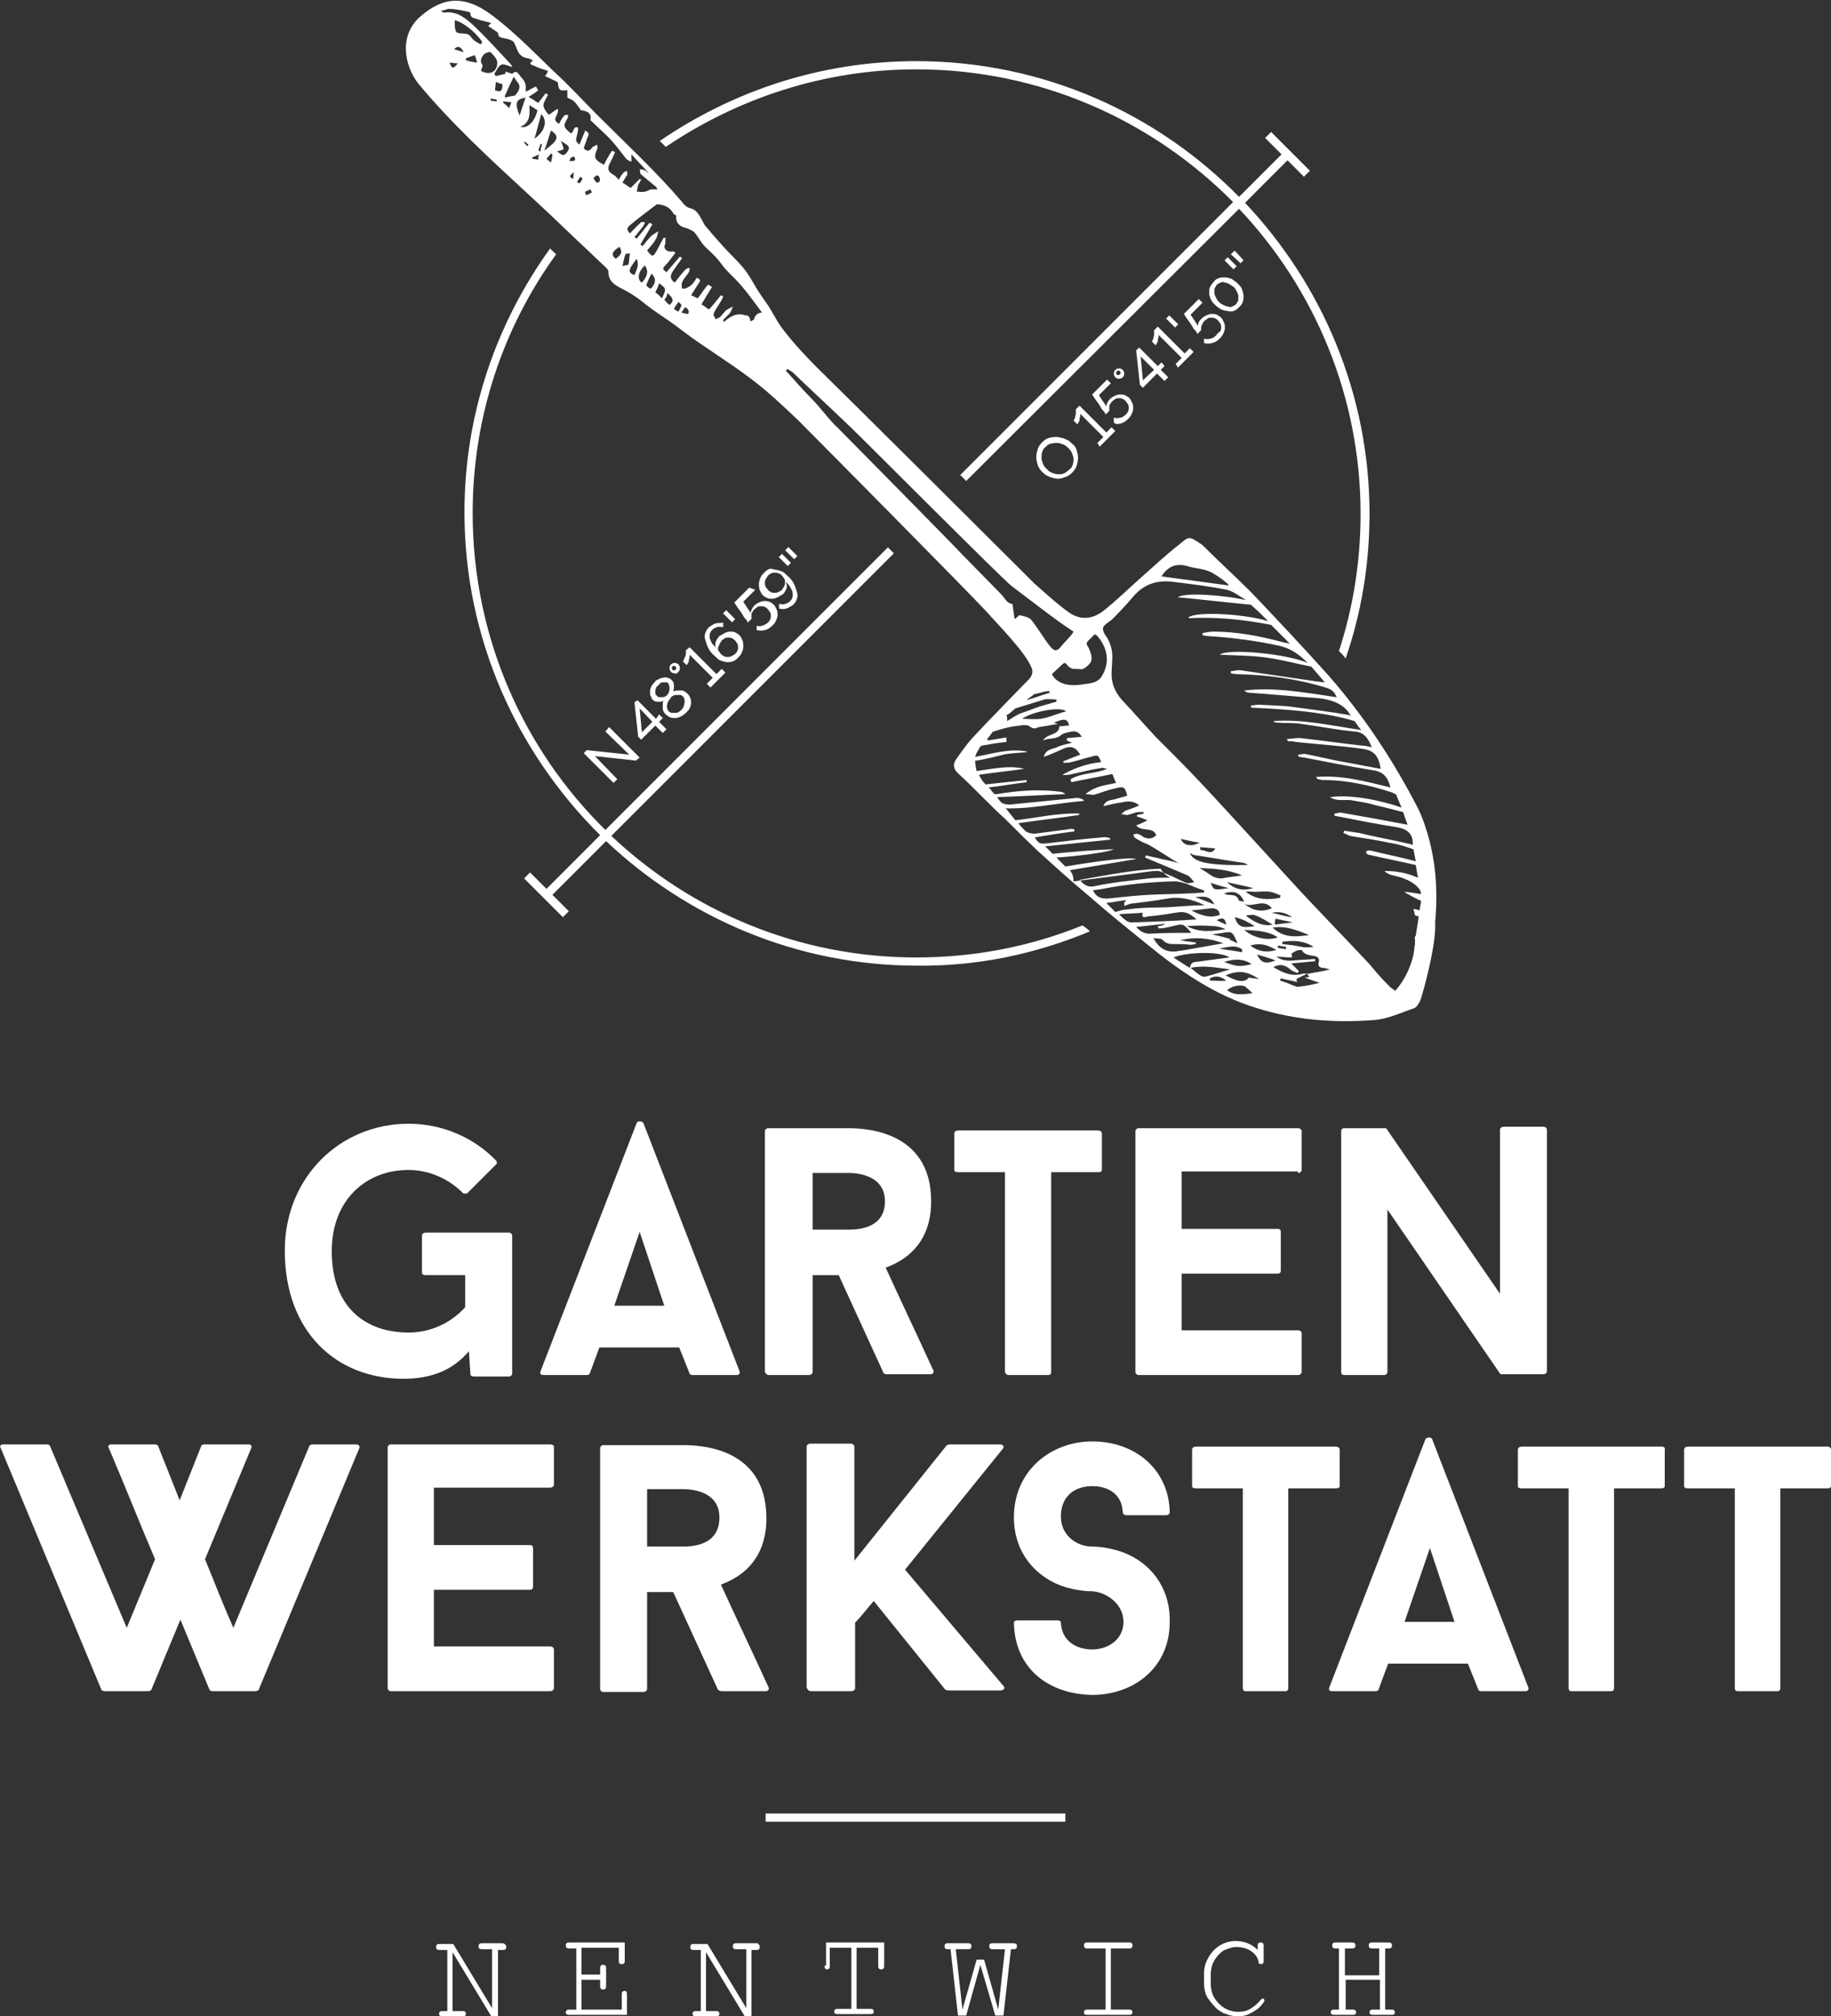 <?xml version="1.0" encoding="UTF-8"?>
<svg xmlns="http://www.w3.org/2000/svg" xmlns:xlink="http://www.w3.org/1999/xlink" version="1.1" id="Ebene_1" x="0px" y="0px" viewBox="0 0 245.6 270.4" style="enable-background:new 0 0 245.6 270.4;" xml:space="preserve">
<rect x="0" y="0" width="245.6" height="270.4" fill="#333333" stroke="none"/>
<style type="text/css">
	.st0{fill:#FFFFFF;}
</style>
<g>
	<path class="st0" d="M47.7,193.7h-5.8c-0.1,0-0.4,0.1-0.4,0.2l-10.2,24.4c-1.5-3.4-2.4-5.8-3.8-9.2l6.2-14.9c0.1-0.3,0-0.5-0.4-0.5   h-5.9c-0.1,0-0.4,0.1-0.4,0.2l-2.9,7.3l-2.9-7.3c0-0.1-0.3-0.2-0.4-0.2h-5.8c-0.4,0-0.6,0.2-0.4,0.5c2.1,4.9,4.1,10,6.2,14.9   l-3.8,9.2L6.7,193.9c0-0.1-0.3-0.2-0.4-0.2H0.5c-0.4,0-0.6,0.2-0.4,0.5l13.5,32.4c0,0.1,0.3,0.2,0.4,0.2h5.9c0.1,0,0.4-0.1,0.4-0.2   l3.9-9.4l3.9,9.4c0,0.1,0.3,0.2,0.4,0.2h5.8c0.1,0,0.4-0.1,0.4-0.2l13.5-32.4C48.3,193.9,48.1,193.7,47.7,193.7z"></path>
	<path class="st0" d="M73.8,193.7H52.4c-0.2,0-0.4,0.2-0.4,0.4v32.3c0,0.2,0.2,0.4,0.4,0.4h21.4c0.3,0,0.5-0.2,0.5-0.4v-5.2   c0-0.2-0.2-0.4-0.5-0.4H58.2v-7.6h12.9c0.3,0,0.4-0.2,0.4-0.4v-5.2c0-0.2-0.1-0.4-0.4-0.4H58.2v-7.7h15.6c0.3,0,0.5-0.2,0.5-0.4   v-5.2C74.3,193.9,74.1,193.7,73.8,193.7z"></path>
	<path class="st0" d="M96.8,226.8h5.9c0.3,0,0.5-0.2,0.4-0.5c-2.1-4.6-4.3-9.2-6.4-13.8c3.3-1.2,6.1-3.8,6.1-8.9   c0-9.7-9.3-9.8-11.2-9.8H80.9c-0.2,0-0.4,0.2-0.4,0.4v32.3c0,0.2,0.2,0.4,0.4,0.4h5.4c0.3,0,0.5-0.2,0.5-0.4v-13h3.5l6,13.1   C96.4,226.7,96.7,226.8,96.8,226.8z M91.6,207.4h-4.8v-7.7h4.8c1,0,4.9,0.2,4.9,3.8C96.5,207.2,93,207.4,91.6,207.4z"></path>
	<path class="st0" d="M108.8,226.8h5.4c0.3,0,0.5-0.2,0.5-0.4v-8.8c0.9-0.9,1.7-2,2.5-2.9l9.6,11.9c0,0,0.3,0.1,0.4,0.1h7   c0.4,0,0.7-0.3,0.4-0.6l-13.2-15.6l13.1-16.2c0.3-0.3,0-0.6-0.4-0.6h-6.7c-0.1,0-0.3,0.1-0.4,0.1l-12.4,15.5v-15.3   c0-0.2-0.2-0.4-0.5-0.4h-5.4c-0.3,0-0.5,0.2-0.5,0.4v32.3C108.3,226.6,108.5,226.8,108.8,226.8z"></path>
	<path class="st0" d="M151.4,208.5c-2.4-1.1-4.7-1.1-4.9-1.1c-2.2,0-4.2-1.6-4.2-4c0-2.8,1.9-4.1,4.2-4.1c2.2,0,4,1.1,4.1,3.5   c0,0.2,0.2,0.4,0.5,0.4h5.3c0.3,0,0.5-0.2,0.5-0.4c-0.1-5.7-4.6-9.5-10.4-9.5c-5.4,0-10.5,3.8-10.5,10.2c0,3.9,2,7.1,5.5,8.8   c2.4,1.1,4.7,1.1,5,1.1c1.9,0.1,4.2,1.7,4.2,4.1c0,2.3-2,3.7-4.2,3.7c-2.2,0-4.1-1.2-4.2-3.6c0-0.2-0.2-0.3-0.5-0.3h-5.3   c-0.3,0-0.5,0.1-0.5,0.3c0.1,6.2,4.7,9.6,10.5,9.7c5.4,0,10.4-3.5,10.4-9.8C157,213.6,155,210.2,151.4,208.5z"></path>
	<path class="st0" d="M179.7,199.3v-4.9c0-0.2-0.2-0.4-0.5-0.4h-18.8c-0.3,0-0.5,0.2-0.5,0.4v4.9c0,0.2,0.2,0.3,0.5,0.3h6.3v26.8   c0,0.2,0.1,0.4,0.4,0.4h5.3c0.3,0,0.4-0.2,0.4-0.4v-26.8h6.3C179.5,199.6,179.7,199.5,179.7,199.3z"></path>
	<path class="st0" d="M192.1,193c-0.1-0.3-0.7-0.3-0.9,0l-12.9,33.3c-0.1,0.3,0,0.5,0.4,0.5h5.8c0.2,0,0.4-0.1,0.4-0.2l1.3-3.5h10.7   l1.4,3.5c0,0.1,0.2,0.2,0.4,0.2h5.9c0.3,0,0.5-0.2,0.4-0.5L192.1,193z M188.4,217.5l3.4-9.9l3.3,9.9H188.4z"></path>
	<path class="st0" d="M222.9,194h-18.8c-0.3,0-0.5,0.2-0.5,0.4v4.9c0,0.2,0.2,0.3,0.5,0.3h6.3v26.8c0,0.2,0.1,0.4,0.4,0.4h5.3   c0.3,0,0.4-0.2,0.4-0.4v-26.8h6.3c0.3,0,0.5-0.1,0.5-0.3v-4.9C223.4,194.2,223.2,194,222.9,194z"></path>
	<path class="st0" d="M245.2,194h-18.8c-0.3,0-0.5,0.2-0.5,0.4v4.9c0,0.2,0.2,0.3,0.5,0.3h6.3v26.8c0,0.2,0.1,0.4,0.4,0.4h5.3   c0.3,0,0.4-0.2,0.4-0.4v-26.8h6.3c0.3,0,0.5-0.1,0.5-0.3v-4.9C245.6,194.2,245.4,194,245.2,194z"></path>
	<path class="st0" d="M54.1,184.9c3.7,0,6.6-1.1,8.8-3.7l0.2,3.1c0,0.2,0.2,0.3,0.5,0.3h4.7c0.2,0,0.4-0.2,0.4-0.4v-18.5   c0-0.2-0.2-0.4-0.4-0.4H57.1c-0.3,0-0.5,0.2-0.5,0.4v5c0,0.2,0.2,0.3,0.5,0.3h5.3v4.3c-1.9,2.1-4.6,3.4-7.6,3.4   c-5.7,0-10.3-3.3-10.3-10.9c0-6.9,4.6-10.9,10.3-10.9c2.8,0,5.4,1.2,7.3,3.1c0.1,0.1,0.4,0.1,0.6,0l3.8-3.8c0.2-0.1,0.2-0.4,0-0.6   c-2.9-3-7.1-4.9-11.7-4.9c-9.2,0-16.6,7.2-16.6,17C38.2,178.7,45.2,184.9,54.1,184.9z"></path>
	<path class="st0" d="M85.4,150.6l-12.9,33.3c-0.1,0.3,0,0.5,0.4,0.5h5.8c0.2,0,0.4-0.1,0.4-0.2l1.3-3.5h10.7l1.4,3.5   c0,0.1,0.2,0.2,0.4,0.2h5.9c0.3,0,0.5-0.2,0.4-0.5l-12.9-33.3C86.1,150.3,85.5,150.3,85.4,150.6z M82.4,175.1l3.4-9.9l3.3,9.9H82.4   z"></path>
	<path class="st0" d="M103.1,184.4h5.4c0.3,0,0.5-0.2,0.5-0.4v-13h3.5l6,13.1c0,0.1,0.3,0.2,0.4,0.2h5.9c0.3,0,0.5-0.2,0.4-0.5   c-2.1-4.6-4.3-9.2-6.4-13.8c3.3-1.2,6.1-3.8,6.1-8.9c0-9.7-9.3-9.8-11.2-9.8h-10.7c-0.2,0-0.4,0.2-0.4,0.4V184   C102.7,184.2,102.9,184.4,103.1,184.4z M109,157.3h4.8c1,0,4.9,0.2,4.9,3.8c0,3.6-3.5,3.8-4.9,3.8H109V157.3z"></path>
	<path class="st0" d="M135.3,184.4h5.3c0.3,0,0.4-0.2,0.4-0.4v-26.8h6.3c0.3,0,0.5-0.1,0.5-0.3V152c0-0.2-0.2-0.4-0.5-0.4h-18.8   c-0.3,0-0.5,0.2-0.5,0.4v4.9c0,0.2,0.2,0.3,0.5,0.3h6.3V184C134.9,184.2,135,184.4,135.3,184.4z"></path>
	<path class="st0" d="M174.1,157.3c0.3,0,0.5-0.2,0.5-0.4v-5.2c0-0.2-0.2-0.4-0.5-0.4h-21.4c-0.2,0-0.4,0.2-0.4,0.4V184   c0,0.2,0.2,0.4,0.4,0.4h21.4c0.3,0,0.5-0.2,0.5-0.4v-5.2c0-0.2-0.2-0.4-0.5-0.4h-15.6v-7.6h12.9c0.3,0,0.4-0.2,0.4-0.4v-5.2   c0-0.2-0.1-0.4-0.4-0.4h-12.9v-7.7H174.1z"></path>
	<path class="st0" d="M185.7,151.3h-5.4c-0.3,0-0.4,0.2-0.4,0.4V184c0,0.2,0.1,0.4,0.4,0.4h5.4c0.2,0,0.4-0.2,0.4-0.4v-21.8l15.1,22   c0,0.1,0.3,0.1,0.4,0.1h5.4c0.3,0,0.5-0.2,0.5-0.4v-32.4c0-0.2-0.2-0.4-0.5-0.4h-5.3c-0.3,0-0.5,0.2-0.5,0.4v22L186,151.4   C186,151.3,185.8,151.3,185.7,151.3z"></path>
	<path class="st0" d="M67.3,260.6h-2.6c-0.2,0-0.3,0-0.4,0.1c-0.1,0.1-0.1,0.1-0.1,0.3s0,0.2,0.1,0.3c0.1,0.1,0.2,0.1,0.4,0.1H66   v7.9l-5.2-8.6H59c-0.2,0-0.3,0-0.4,0.1c-0.1,0.1-0.1,0.1-0.1,0.3s0,0.2,0.1,0.3c0.1,0.1,0.2,0.1,0.4,0.1H60v8.2h-0.6   c-0.2,0-0.3,0-0.4,0.1c-0.1,0.1-0.1,0.1-0.1,0.3c0,0.1,0,0.2,0.1,0.2c0.1,0.1,0.2,0.1,0.4,0.1H62c0.2,0,0.3,0,0.4-0.1   c0.1-0.1,0.1-0.1,0.1-0.2c0-0.1,0-0.2-0.1-0.3c-0.1-0.1-0.2-0.1-0.4-0.1h-1.3v-7.9l5.2,8.6h0.9v-8.9h0.6c0.2,0,0.3,0,0.4-0.1   c0.1-0.1,0.1-0.1,0.1-0.3s0-0.2-0.1-0.3C67.6,260.6,67.5,260.6,67.3,260.6z"></path>
	<path class="st0" d="M83.8,267c-0.1,0-0.2,0-0.3,0.1c-0.1,0.1-0.1,0.2-0.1,0.4v2h-5.4v-4h2.5v0.8c0,0.2,0,0.3,0.1,0.4   c0.1,0.1,0.2,0.1,0.3,0.1c0.1,0,0.2,0,0.3-0.1c0.1-0.1,0.1-0.2,0.1-0.4v-2.3c0-0.2,0-0.3-0.1-0.4c-0.1-0.1-0.2-0.1-0.3-0.1   c-0.1,0-0.2,0-0.3,0.1c-0.1,0.1-0.1,0.2-0.1,0.4v0.8h-2.5v-3.6h5v1.7c0,0.2,0,0.3,0.1,0.4c0.1,0.1,0.1,0.1,0.3,0.1   c0.1,0,0.2,0,0.3-0.1c0.1-0.1,0.1-0.2,0.1-0.4v-2.4h-7.4c-0.2,0-0.3,0-0.4,0.1c-0.1,0.1-0.1,0.1-0.1,0.3s0,0.2,0.1,0.3   c0.1,0.1,0.2,0.1,0.4,0.1h0.9v8.2h-0.9c-0.2,0-0.3,0-0.4,0.1c-0.1,0.1-0.1,0.1-0.1,0.3c0,0.1,0,0.2,0.1,0.2   c0.1,0.1,0.2,0.1,0.4,0.1h7.7v-2.7c0-0.2,0-0.3-0.1-0.4C84,267,83.9,267,83.8,267z"></path>
	<path class="st0" d="M101.4,260.6h-2.6c-0.2,0-0.3,0-0.4,0.1c-0.1,0.1-0.1,0.1-0.1,0.3s0,0.2,0.1,0.3c0.1,0.1,0.2,0.1,0.4,0.1h1.3   v7.9l-5.2-8.6h-1.8c-0.2,0-0.3,0-0.4,0.1c-0.1,0.1-0.1,0.1-0.1,0.3s0,0.2,0.1,0.3c0.1,0.1,0.2,0.1,0.4,0.1h0.9v8.2h-0.6   c-0.2,0-0.3,0-0.4,0.1c-0.1,0.1-0.1,0.1-0.1,0.3c0,0.1,0,0.2,0.1,0.2c0.1,0.1,0.2,0.1,0.4,0.1h2.6c0.2,0,0.3,0,0.4-0.1   s0.1-0.1,0.1-0.2c0-0.1,0-0.2-0.1-0.3c-0.1-0.1-0.2-0.1-0.4-0.1h-1.3v-7.9l5.2,8.6h0.9v-8.9h0.6c0.2,0,0.3,0,0.4-0.1   c0.1-0.1,0.1-0.1,0.1-0.3s0-0.2-0.1-0.3C101.7,260.6,101.6,260.6,101.4,260.6z"></path>
	<path class="st0" d="M110.6,263.6c0,0.2,0,0.3,0.1,0.4c0.1,0.1,0.2,0.1,0.2,0.1c0.1,0,0.2,0,0.3-0.1c0.1-0.1,0.1-0.2,0.1-0.4v-2.4   h2.9v8.2h-1.8c-0.2,0-0.3,0-0.4,0.1c-0.1,0.1-0.1,0.1-0.1,0.3c0,0.1,0,0.2,0.1,0.2c0.1,0.1,0.2,0.1,0.4,0.1h4.3   c0.2,0,0.3,0,0.4-0.1s0.1-0.1,0.1-0.2c0-0.1,0-0.2-0.1-0.3c-0.1-0.1-0.2-0.1-0.4-0.1h-1.8v-8.2h2.9v2.4c0,0.2,0,0.3,0.1,0.4   c0.1,0.1,0.1,0.1,0.3,0.1c0.1,0,0.2,0,0.3-0.1c0.1-0.1,0.1-0.2,0.1-0.4v-3.1h-7.8V263.6z"></path>
	<path class="st0" d="M135.8,260.6h-2.6c-0.2,0-0.3,0-0.4,0.1c-0.1,0.1-0.1,0.1-0.1,0.3s0,0.2,0.1,0.3c0.1,0.1,0.2,0.1,0.4,0.1h1.6   l-0.9,8.1l-1.9-6.7H131l-1.9,6.7l-0.9-8.1h1.6c0.2,0,0.3,0,0.4-0.1c0.1-0.1,0.1-0.1,0.1-0.3s0-0.2-0.1-0.3   c-0.1-0.1-0.2-0.1-0.4-0.1h-2.6c-0.2,0-0.3,0-0.4,0.1c-0.1,0.1-0.1,0.1-0.1,0.3s0,0.2,0.1,0.3c0.1,0.1,0.2,0.1,0.4,0.1h0.3l1,8.9   h1.1l1.9-6.8l2,6.8h1.1l1-8.9h0.3c0.2,0,0.3,0,0.4-0.1c0.1-0.1,0.1-0.1,0.1-0.3s0-0.2-0.1-0.3C136.1,260.6,136,260.6,135.8,260.6z"></path>
	<path class="st0" d="M151.4,261.3c0.2,0,0.3,0,0.4-0.1c0.1-0.1,0.1-0.1,0.1-0.3s0-0.2-0.1-0.3c-0.1-0.1-0.2-0.1-0.4-0.1h-5.5   c-0.2,0-0.3,0-0.4,0.1c-0.1,0.1-0.1,0.1-0.1,0.3s0,0.2,0.1,0.3c0.1,0.1,0.2,0.1,0.4,0.1h2.4v8.2h-2.4c-0.2,0-0.3,0-0.4,0.1   c-0.1,0.1-0.1,0.1-0.1,0.3c0,0.1,0,0.2,0.1,0.2c0.1,0.1,0.2,0.1,0.4,0.1h5.5c0.2,0,0.3,0,0.4-0.1s0.1-0.1,0.1-0.2   c0-0.1,0-0.2-0.1-0.3c-0.1-0.1-0.2-0.1-0.4-0.1H149v-8.2H151.4z"></path>
	<path class="st0" d="M169.4,268c-0.1,0-0.2,0.1-0.3,0.2c-0.4,0.5-0.9,0.9-1.4,1.2c-0.5,0.3-1,0.4-1.6,0.4c-1,0-1.9-0.4-2.6-1.1   c-0.8-0.8-1.1-1.7-1.1-2.7v-1.2c0-0.5,0.1-0.9,0.2-1.3c0.2-0.5,0.5-1,0.9-1.4c0.2-0.2,0.5-0.5,0.8-0.6c0.5-0.2,1-0.4,1.5-0.4   c0.8,0,1.6,0.2,2.2,0.7c0.5,0.4,0.7,0.8,0.8,1.2c0,0.1,0,0.3,0.1,0.3c0.1,0.1,0.1,0.1,0.2,0.1c0.1,0,0.2,0,0.3-0.1   c0.1-0.1,0.1-0.2,0.1-0.4V261c0-0.2,0-0.3-0.1-0.4c-0.1-0.1-0.1-0.1-0.3-0.1c-0.1,0-0.2,0-0.3,0.1c-0.1,0.1-0.1,0.2-0.1,0.4v0.5   c-0.8-0.8-1.8-1.2-3-1.2c-0.7,0-1.4,0.2-2.1,0.6c-0.6,0.4-1.1,0.9-1.5,1.6c-0.4,0.7-0.6,1.4-0.6,2.1v1.4c0,0.5,0.1,0.9,0.2,1.3   c0.1,0.4,0.4,0.8,0.8,1.3c0.4,0.5,0.7,0.8,1,1c0.3,0.2,0.6,0.4,1,0.5c0.5,0.2,1,0.3,1.5,0.3c0.6,0,1.2-0.1,1.7-0.4   c0.6-0.3,1.1-0.6,1.5-1.1c0.2-0.3,0.4-0.4,0.4-0.6c0-0.1,0-0.2-0.1-0.2C169.5,268.1,169.5,268,169.4,268z"></path>
	<path class="st0" d="M186.6,269.5h-0.8v-8.2h0.4c0.2,0,0.3,0,0.4-0.1c0.1-0.1,0.1-0.1,0.1-0.3s0-0.2-0.1-0.3   c-0.1-0.1-0.2-0.1-0.4-0.1h-2.1c-0.2,0-0.3,0-0.4,0.1c-0.1,0.1-0.1,0.1-0.1,0.3s0,0.2,0.1,0.3c0.1,0.1,0.2,0.1,0.4,0.1h0.9v3.6   h-4.6v-3.6h0.9c0.2,0,0.3,0,0.4-0.1c0.1-0.1,0.1-0.1,0.1-0.3s0-0.2-0.1-0.3c-0.1-0.1-0.2-0.1-0.4-0.1h-2.1c-0.2,0-0.3,0-0.4,0.1   c-0.1,0.1-0.1,0.1-0.1,0.3s0,0.2,0.1,0.3c0.1,0.1,0.2,0.1,0.4,0.1h0.4v8.2H179c-0.2,0-0.3,0-0.4,0.1c-0.1,0.1-0.1,0.1-0.1,0.3   c0,0.1,0,0.2,0.1,0.2c0.1,0.1,0.2,0.1,0.4,0.1h2.4c0.2,0,0.3,0,0.4-0.1s0.1-0.1,0.1-0.2c0-0.1,0-0.2-0.1-0.3   c-0.1-0.1-0.2-0.1-0.4-0.1h-0.9v-4h4.6v4h-0.9c-0.2,0-0.3,0-0.4,0.1c-0.1,0.1-0.1,0.1-0.1,0.3c0,0.1,0,0.2,0.1,0.2   c0.1,0.1,0.2,0.1,0.4,0.1h2.4c0.2,0,0.3,0,0.4-0.1s0.1-0.1,0.1-0.2c0-0.1,0-0.2-0.1-0.3C186.9,269.5,186.8,269.5,186.6,269.5z"></path>
	<rect x="102.7" y="243.2" class="st0" width="40.2" height="1.1"></rect>
	<polygon class="st0" points="78.3,101 82.3,105 82.8,104.5 79.8,101.4 85.3,102 85.8,101.6 81.7,97.5 81.2,98.1 84.4,101.2    78.7,100.6  "></polygon>
	<path class="st0" d="M85.1,94.2l0.5,4.6l0.4,0.4l1.9-1.9l1,1l0.5-0.5l-1-1l0.5-0.5l-0.5-0.5L88,96.4l-2.5-2.5L85.1,94.2z    M87.5,96.8l-1.4,1.4L85.8,95L87.5,96.8z"></path>
	<path class="st0" d="M88.9,90.9c-0.2,0-0.4,0.1-0.6,0.2c-0.2,0.1-0.4,0.2-0.5,0.4c-0.2,0.2-0.3,0.3-0.4,0.5s-0.2,0.4-0.2,0.6   c0,0.2,0,0.4,0,0.6c0.1,0.2,0.2,0.4,0.3,0.6c0.1,0.1,0.2,0.2,0.3,0.2c0.1,0.1,0.2,0.1,0.4,0.1c0.1,0,0.3,0,0.4,0   c0.1,0,0.3-0.1,0.4-0.1c-0.1,0.1-0.1,0.3-0.1,0.4c0,0.2,0,0.3,0,0.5c0,0.2,0,0.3,0.1,0.5c0.1,0.2,0.2,0.3,0.3,0.4   c0.2,0.2,0.4,0.3,0.6,0.4c0.2,0.1,0.4,0.1,0.7,0.1c0.2,0,0.5-0.1,0.7-0.2c0.2-0.1,0.5-0.3,0.7-0.5c0.2-0.2,0.4-0.4,0.5-0.6   c0.1-0.2,0.2-0.5,0.2-0.7c0-0.2,0-0.5-0.1-0.7c-0.1-0.2-0.2-0.4-0.4-0.6c-0.1-0.1-0.3-0.2-0.4-0.3c-0.1-0.1-0.3-0.1-0.5-0.1   c-0.2,0-0.3,0-0.5,0s-0.3,0.1-0.5,0.1c0.1-0.2,0.1-0.5,0.1-0.8c0-0.3-0.1-0.5-0.3-0.7c-0.2-0.2-0.4-0.3-0.6-0.3   C89.4,90.8,89.2,90.8,88.9,90.9z M90.3,93.3c0.1-0.1,0.3-0.1,0.4-0.1c0.2,0,0.3,0,0.5,0c0.2,0,0.3,0.1,0.4,0.2   c0.1,0.1,0.2,0.2,0.2,0.4c0,0.1,0.1,0.3,0,0.5c0,0.2-0.1,0.3-0.1,0.5c-0.1,0.1-0.2,0.3-0.3,0.4c-0.1,0.1-0.2,0.2-0.4,0.3   c-0.1,0.1-0.3,0.1-0.4,0.1c-0.2,0-0.3,0-0.5,0c-0.1,0-0.3-0.1-0.4-0.2c-0.1-0.1-0.2-0.3-0.2-0.4c0-0.1-0.1-0.3,0-0.5   c0-0.2,0.1-0.3,0.1-0.4c0.1-0.1,0.2-0.3,0.3-0.4C90,93.5,90.1,93.4,90.3,93.3z M89.8,92.1c0,0.1,0,0.3,0,0.4c0,0.1-0.1,0.3-0.1,0.4   c-0.1,0.1-0.1,0.2-0.2,0.3c-0.1,0.1-0.2,0.2-0.3,0.2c-0.1,0.1-0.2,0.1-0.4,0.1c-0.1,0-0.3,0-0.4,0c-0.1,0-0.2-0.1-0.3-0.2   c-0.1-0.1-0.2-0.2-0.2-0.3c0-0.1,0-0.2,0-0.4c0-0.1,0.1-0.3,0.1-0.4c0.1-0.1,0.2-0.2,0.3-0.3s0.2-0.2,0.3-0.3   c0.1-0.1,0.2-0.1,0.4-0.1c0.1,0,0.2,0,0.4,0c0.1,0,0.2,0.1,0.3,0.2C89.7,91.9,89.8,92,89.8,92.1z"></path>
	<path class="st0" d="M91,90.1c0.1-0.1,0.2-0.3,0.2-0.5c0-0.2-0.1-0.4-0.2-0.5c-0.1-0.1-0.3-0.2-0.5-0.2c-0.2,0-0.4,0.1-0.5,0.2   c-0.1,0.1-0.2,0.3-0.2,0.5c0,0.2,0.1,0.4,0.2,0.5c0.1,0.1,0.3,0.2,0.5,0.2C90.7,90.4,90.8,90.3,91,90.1z M90.1,89.6   c0-0.1,0-0.2,0.1-0.2c0.1-0.1,0.2-0.1,0.2-0.1c0.1,0,0.2,0,0.2,0.1c0.1,0.1,0.1,0.1,0.1,0.2c0,0.1,0,0.2-0.1,0.2   c-0.1,0.1-0.1,0.1-0.2,0.1c-0.1,0-0.2,0-0.2-0.1C90.2,89.8,90.2,89.7,90.1,89.6z"></path>
	<path class="st0" d="M91.8,88.3c-0.1,0.2-0.1,0.3-0.2,0.4l0.5,0.5c0.1-0.1,0.1-0.2,0.2-0.3c0.1-0.1,0.1-0.3,0.1-0.4   c0-0.1,0.1-0.3,0.1-0.4c0-0.1,0-0.2,0-0.3l3.1,3.1l-0.8,0.8l0.5,0.5l2-2l-0.5-0.5l-0.7,0.7l-3.6-3.6L92,87.2c0,0,0,0.1,0,0.2   c0,0.1,0,0.3,0,0.4C91.9,88,91.9,88.1,91.8,88.3z"></path>
	<path class="st0" d="M96,83.6c-0.3,0.1-0.6,0.3-0.9,0.5c-0.2,0.2-0.4,0.5-0.5,0.8c-0.1,0.3-0.1,0.6,0,0.9c0.1,0.3,0.2,0.7,0.4,1.1   c0.2,0.4,0.5,0.8,0.9,1.1c0.3,0.3,0.5,0.5,0.8,0.6c0.3,0.1,0.6,0.2,0.8,0.2c0.3,0,0.5,0,0.8-0.1c0.3-0.1,0.5-0.3,0.7-0.5   c0.2-0.2,0.4-0.4,0.5-0.7c0.1-0.2,0.2-0.5,0.2-0.8c0-0.3,0-0.5-0.1-0.8c-0.1-0.2-0.2-0.5-0.4-0.7c-0.2-0.2-0.4-0.3-0.6-0.4   c-0.2-0.1-0.5-0.1-0.7-0.1c-0.2,0-0.5,0.1-0.7,0.2c-0.2,0.1-0.5,0.3-0.7,0.4c-0.2,0.2-0.4,0.5-0.5,0.8c-0.1,0.3-0.1,0.6,0.1,0.9   c-0.2-0.3-0.4-0.5-0.6-0.7c-0.1-0.2-0.2-0.5-0.3-0.7c0-0.2,0-0.4,0-0.6c0.1-0.2,0.2-0.4,0.3-0.5c0.2-0.2,0.4-0.3,0.7-0.4   c0.3-0.1,0.5,0,0.8,0l0-0.6C96.6,83.6,96.3,83.5,96,83.6z M96.5,86.4c0.1-0.2,0.2-0.3,0.3-0.5c0.1-0.1,0.3-0.2,0.4-0.3   c0.2-0.1,0.3-0.1,0.5-0.1c0.2,0,0.3,0,0.5,0.1s0.3,0.2,0.4,0.3c0.1,0.1,0.2,0.3,0.3,0.4c0.1,0.2,0.1,0.3,0.1,0.5   c0,0.2,0,0.3-0.1,0.5c-0.1,0.2-0.2,0.3-0.3,0.4c-0.1,0.1-0.3,0.2-0.5,0.3c-0.2,0.1-0.3,0.1-0.5,0.1c-0.2,0-0.3,0-0.5-0.1   c-0.2-0.1-0.3-0.2-0.4-0.3c-0.1-0.1-0.2-0.3-0.3-0.4s-0.1-0.3-0.1-0.5C96.4,86.8,96.4,86.6,96.5,86.4z"></path>
	<rect x="97.5" y="81.8" transform="matrix(0.707 -0.707 0.707 0.707 -29.778 93.355)" class="st0" width="0.6" height="1.7"></rect>
	<path class="st0" d="M100.5,78.8l-2,2c0.3,0.5,0.6,0.9,0.9,1.3c0.1,0.2,0.2,0.3,0.3,0.5c0.1,0.2,0.2,0.3,0.3,0.4   c0.1,0.1,0.2,0.2,0.2,0.3c0.1,0.1,0.1,0.2,0.1,0.2l0.5-0.5c0-0.2,0-0.4,0-0.7c0.1-0.2,0.2-0.4,0.4-0.6c0.1-0.1,0.3-0.2,0.4-0.3   c0.1-0.1,0.3-0.1,0.5-0.1c0.2,0,0.3,0,0.5,0.1c0.2,0.1,0.3,0.2,0.4,0.3c0.1,0.1,0.2,0.3,0.3,0.4c0.1,0.2,0.1,0.3,0.1,0.5   c0,0.2,0,0.3-0.1,0.5c-0.1,0.2-0.2,0.3-0.3,0.4c-0.2,0.2-0.5,0.3-0.7,0.4c-0.3,0.1-0.6,0.1-0.8,0l0,0.6c0.4,0.1,0.7,0.1,1.1,0   c0.4-0.1,0.7-0.3,1-0.6c0.2-0.2,0.4-0.4,0.5-0.7c0.1-0.2,0.2-0.5,0.2-0.7c0-0.2,0-0.5-0.1-0.7c-0.1-0.2-0.2-0.5-0.4-0.7   c-0.2-0.2-0.4-0.3-0.6-0.4c-0.2-0.1-0.5-0.1-0.7-0.1c-0.2,0-0.5,0.1-0.7,0.2c-0.2,0.1-0.4,0.2-0.6,0.4c-0.3,0.3-0.5,0.7-0.5,1   l-1-1.5l1.6-1.6L100.5,78.8z"></path>
	<path class="st0" d="M103.2,76.3c-0.3,0.1-0.5,0.3-0.7,0.5c-0.2,0.2-0.4,0.4-0.5,0.7c-0.1,0.2-0.2,0.5-0.2,0.8c0,0.3,0,0.5,0.1,0.8   c0.1,0.2,0.2,0.5,0.4,0.7c0.2,0.2,0.4,0.3,0.6,0.4c0.2,0.1,0.5,0.1,0.7,0.1c0.2,0,0.5-0.1,0.7-0.2c0.2-0.1,0.5-0.3,0.7-0.4   c0.2-0.2,0.4-0.5,0.5-0.8c0.1-0.3,0-0.6-0.1-0.9c0.5,0.5,0.8,1,0.9,1.4c0.1,0.5,0,0.9-0.3,1.2c-0.2,0.2-0.4,0.3-0.7,0.4   c-0.3,0.1-0.5,0-0.8,0l0,0.6c0.3,0.1,0.7,0.1,1,0c0.3-0.1,0.6-0.3,0.9-0.5c0.2-0.2,0.4-0.5,0.5-0.8c0.1-0.3,0.1-0.6,0-0.9   c-0.1-0.3-0.2-0.7-0.4-1.1s-0.5-0.8-0.9-1.1c-0.3-0.3-0.5-0.5-0.8-0.6c-0.3-0.1-0.6-0.2-0.8-0.2S103.5,76.2,103.2,76.3z    M104.9,77.2c0.1,0.1,0.2,0.3,0.3,0.4c0.1,0.2,0.1,0.3,0.1,0.5c0,0.2,0,0.3-0.1,0.5c-0.1,0.2-0.2,0.3-0.3,0.5   c-0.1,0.1-0.3,0.2-0.5,0.3c-0.2,0.1-0.3,0.1-0.5,0.1c-0.2,0-0.3,0-0.5-0.1c-0.2-0.1-0.3-0.2-0.4-0.3c-0.1-0.1-0.2-0.3-0.3-0.4   c-0.1-0.2-0.1-0.3-0.1-0.5c0-0.2,0-0.3,0.1-0.5c0.1-0.2,0.2-0.3,0.3-0.5c0.1-0.1,0.3-0.2,0.4-0.3c0.2-0.1,0.3-0.1,0.5-0.1   c0.2,0,0.4,0,0.5,0.1C104.6,76.9,104.7,77,104.9,77.2z"></path>
	<rect x="105" y="74.2" transform="matrix(0.707 -0.707 0.707 0.707 -22.231 96.481)" class="st0" width="0.6" height="1.7"></rect>
	
		<rect x="105.9" y="73.3" transform="matrix(0.707 -0.707 0.707 0.707 -21.371 96.838)" class="st0" width="0.6" height="1.7"></rect>
	<path class="st0" d="M143.8,59.5c-0.3-0.3-0.5-0.5-0.9-0.6c-0.3-0.2-0.7-0.2-1-0.3c-0.4,0-0.7,0-1.1,0.1c-0.4,0.1-0.7,0.3-1,0.6   c-0.3,0.3-0.5,0.6-0.6,0.9c-0.1,0.4-0.2,0.7-0.2,1.1c0,0.4,0.1,0.7,0.2,1.1c0.1,0.3,0.4,0.7,0.6,0.9c0.3,0.3,0.6,0.5,0.9,0.6   c0.3,0.2,0.7,0.2,1,0.3c0.4,0,0.7,0,1.1-0.2c0.4-0.1,0.7-0.3,1-0.6c0.3-0.3,0.5-0.6,0.6-0.9c0.1-0.3,0.2-0.7,0.2-1.1   c0-0.4-0.1-0.7-0.2-1.1C144.3,60,144.1,59.7,143.8,59.5z M143.9,62.3c-0.1,0.3-0.2,0.5-0.5,0.7c-0.2,0.2-0.5,0.4-0.7,0.5   c-0.3,0.1-0.5,0.1-0.8,0.1c-0.3,0-0.5-0.1-0.8-0.2c-0.3-0.1-0.5-0.3-0.7-0.5c-0.2-0.2-0.4-0.4-0.5-0.7c-0.1-0.3-0.2-0.5-0.2-0.8   c0-0.3,0-0.5,0.1-0.8c0.1-0.3,0.2-0.5,0.5-0.7c0.2-0.2,0.4-0.4,0.7-0.4c0.3-0.1,0.5-0.1,0.8-0.1c0.3,0,0.5,0.1,0.8,0.2   c0.3,0.1,0.5,0.3,0.7,0.5c0.2,0.2,0.4,0.4,0.5,0.7c0.1,0.3,0.2,0.5,0.2,0.8C144,61.7,144,62,143.9,62.3z"></path>
	<path class="st0" d="M147.5,59.9l2.1-2.1l-0.5-0.5l-0.7,0.7l-3.6-3.6l-0.5,0.5c0,0,0,0.1,0,0.2c0,0.1,0,0.3,0,0.4   c0,0.2-0.1,0.3-0.1,0.5c-0.1,0.2-0.1,0.3-0.2,0.4l0.5,0.5c0.1-0.1,0.1-0.2,0.2-0.3c0.1-0.1,0.1-0.3,0.1-0.4c0-0.1,0.1-0.3,0.1-0.4   c0-0.1,0-0.2,0-0.3l3.1,3.1l-0.8,0.8L147.5,59.9z"></path>
	<path class="st0" d="M150.3,56.8c0.4-0.1,0.7-0.3,1-0.6c0.2-0.2,0.4-0.4,0.5-0.7c0.1-0.2,0.2-0.5,0.2-0.7s0-0.5-0.1-0.7   c-0.1-0.2-0.2-0.5-0.4-0.7c-0.2-0.2-0.4-0.3-0.6-0.4c-0.2-0.1-0.5-0.1-0.7-0.1c-0.2,0-0.5,0.1-0.7,0.2c-0.2,0.1-0.4,0.2-0.6,0.4   c-0.3,0.3-0.5,0.7-0.5,1l-1-1.5l1.6-1.6l-0.5-0.5l-2,2c0.3,0.5,0.6,0.9,0.9,1.3c0.1,0.2,0.2,0.3,0.3,0.5c0.1,0.2,0.2,0.3,0.3,0.4   c0.1,0.1,0.2,0.2,0.2,0.3c0.1,0.1,0.1,0.2,0.1,0.2l0.5-0.5c0-0.2,0-0.4,0-0.7c0.1-0.2,0.2-0.4,0.4-0.6c0.1-0.1,0.3-0.2,0.4-0.3   c0.2-0.1,0.3-0.1,0.5-0.1c0.2,0,0.3,0,0.5,0.1c0.2,0.1,0.3,0.2,0.4,0.3c0.1,0.1,0.2,0.3,0.3,0.4c0.1,0.2,0.1,0.3,0.1,0.5   c0,0.2,0,0.3-0.1,0.5c-0.1,0.2-0.2,0.3-0.3,0.4c-0.2,0.2-0.5,0.4-0.7,0.4c-0.3,0.1-0.6,0.1-0.9,0l0,0.6   C149.5,56.9,149.9,56.9,150.3,56.8z"></path>
	<path class="st0" d="M150.1,50.8c0.2,0,0.4-0.1,0.5-0.2c0.1-0.1,0.2-0.3,0.2-0.5c0-0.2-0.1-0.4-0.2-0.5c-0.1-0.1-0.3-0.2-0.5-0.2   c-0.2,0-0.4,0.1-0.5,0.2c-0.1,0.1-0.2,0.3-0.2,0.5c0,0.2,0.1,0.4,0.2,0.5C149.7,50.7,149.9,50.8,150.1,50.8z M149.8,49.8   c0.1-0.1,0.2-0.1,0.2-0.1c0.1,0,0.2,0,0.2,0.1c0.1,0.1,0.1,0.1,0.1,0.2c0,0.1,0,0.2-0.1,0.2c-0.1,0.1-0.1,0.1-0.2,0.1   c-0.1,0-0.2,0-0.2-0.1c-0.1-0.1-0.1-0.1-0.1-0.2C149.7,50,149.8,49.9,149.8,49.8z"></path>
	<path class="st0" d="M155.8,48.6l-0.5,0.5l-2.5-2.5l-0.4,0.4l0.5,4.6l0.4,0.4l1.9-1.9l1,1l0.5-0.5l-1-1l0.5-0.5L155.8,48.6z    M153.3,51l-0.3-3.2l1.8,1.8L153.3,51z"></path>
	<path class="st0" d="M158,49.3l2.1-2.1l-0.5-0.5l-0.7,0.7l-3.6-3.6l-0.5,0.5c0,0,0,0.1,0,0.2c0,0.1,0,0.3,0,0.4   c0,0.2-0.1,0.3-0.1,0.5c-0.1,0.2-0.1,0.3-0.2,0.4l0.5,0.5c0.1-0.1,0.1-0.2,0.2-0.3c0.1-0.1,0.1-0.3,0.1-0.4c0-0.1,0.1-0.3,0.1-0.4   c0-0.1,0-0.2,0-0.3l3.1,3.1l-0.8,0.8L158,49.3z"></path>
	
		<rect x="156.9" y="42.3" transform="matrix(0.708 -0.707 0.707 0.708 15.422 123.698)" class="st0" width="0.6" height="1.7"></rect>
	<path class="st0" d="M163.1,45c-0.2,0.2-0.5,0.4-0.7,0.4c-0.3,0.1-0.6,0.1-0.9,0l0,0.6c0.3,0.1,0.7,0.1,1.1,0   c0.4-0.1,0.7-0.3,1-0.6c0.2-0.2,0.4-0.4,0.5-0.7c0.1-0.2,0.2-0.5,0.2-0.7c0-0.2,0-0.5-0.1-0.7c-0.1-0.2-0.2-0.5-0.4-0.7   c-0.2-0.2-0.4-0.3-0.6-0.4c-0.2-0.1-0.5-0.1-0.7-0.1c-0.2,0-0.5,0.1-0.7,0.2s-0.4,0.2-0.6,0.4c-0.2,0.2-0.3,0.3-0.4,0.5   c-0.1,0.2-0.1,0.4-0.1,0.5l-1-1.5l1.6-1.6l-0.5-0.5l-2,2c0.3,0.5,0.6,0.9,0.9,1.3c0.1,0.2,0.2,0.3,0.3,0.5c0.1,0.2,0.2,0.3,0.3,0.4   c0.1,0.1,0.2,0.2,0.2,0.3c0.1,0.1,0.1,0.2,0.1,0.2l0.5-0.5c0-0.2,0-0.4,0.1-0.7c0.1-0.2,0.2-0.4,0.4-0.6c0.1-0.1,0.3-0.2,0.4-0.3   c0.2-0.1,0.3-0.1,0.5-0.1c0.2,0,0.3,0,0.5,0.1c0.2,0.1,0.3,0.2,0.4,0.3c0.1,0.1,0.2,0.3,0.3,0.4c0.1,0.2,0.1,0.3,0.1,0.5   c0,0.2,0,0.3-0.1,0.5C163.3,44.7,163.2,44.9,163.1,45z"></path>
	<path class="st0" d="M165.5,41.7c0.3-0.1,0.5-0.3,0.7-0.5c0.2-0.2,0.4-0.4,0.5-0.7c0.1-0.3,0.1-0.5,0.1-0.8c0-0.3-0.1-0.6-0.2-0.9   c-0.1-0.3-0.3-0.5-0.6-0.8c-0.2-0.2-0.5-0.4-0.8-0.6c-0.3-0.1-0.6-0.2-0.9-0.2c-0.3,0-0.6,0-0.8,0.1c-0.3,0.1-0.5,0.2-0.7,0.5   c-0.2,0.2-0.4,0.5-0.5,0.7s-0.1,0.5-0.1,0.8c0,0.3,0.1,0.6,0.2,0.8c0.1,0.3,0.3,0.5,0.6,0.8c0.2,0.2,0.5,0.4,0.8,0.6   c0.3,0.1,0.6,0.2,0.8,0.2C165,41.8,165.2,41.8,165.5,41.7z M163.5,40.5c-0.2-0.2-0.3-0.4-0.4-0.6c-0.1-0.2-0.2-0.4-0.2-0.6   c0-0.2,0-0.4,0-0.6c0.1-0.2,0.2-0.3,0.3-0.5c0.1-0.1,0.3-0.2,0.5-0.3c0.2-0.1,0.4-0.1,0.6,0c0.2,0,0.4,0.1,0.6,0.2   c0.2,0.1,0.4,0.3,0.6,0.4c0.2,0.2,0.3,0.4,0.4,0.6c0.1,0.2,0.2,0.4,0.2,0.6c0,0.2,0,0.4,0,0.6c-0.1,0.2-0.2,0.3-0.3,0.5   c-0.1,0.1-0.3,0.2-0.5,0.3c-0.2,0.1-0.4,0.1-0.6,0c-0.2,0-0.4-0.1-0.6-0.2C163.9,40.8,163.7,40.7,163.5,40.5z"></path>
	
		<rect x="164.8" y="34.5" transform="matrix(0.707 -0.707 0.707 0.707 23.344 127.042)" class="st0" width="0.6" height="1.7"></rect>
	<polygon class="st0" points="165.6,33.6 165.1,34.1 166.4,35.3 166.8,34.9  "></polygon>
	<path class="st0" d="M146.2,124.9c-0.3-0.3-0.7-0.6-1-0.8c-6.9,2.8-14.4,4.3-22.3,4.3c-15.8,0-30.2-6.2-40.9-16.3l37.9-37.9   c-0.3-0.3-0.5-0.5-0.8-0.8l-37.9,37.9c-11-10.8-17.8-25.9-17.8-42.5c0-12.9,4.1-24.9,11.2-34.7c-0.3-0.3-0.6-0.5-0.8-0.8   c-7.2,10-11.5,22.2-11.5,35.4c0,16.9,7,32.2,18.2,43.3l-7.2,7.2l-2.2-2.2l-0.8,0.8l5.2,5.2l0.8-0.8l-2.2-2.2l7.2-7.2   c10.9,10.3,25.6,16.7,41.7,16.7C131.2,129.6,139,127.9,146.2,124.9z"></path>
	<path class="st0" d="M122.9,9.3c16.6,0,31.6,6.8,42.5,17.8l-36.6,36.6c0.3,0.3,0.5,0.5,0.8,0.8L166.2,28   c10.1,10.7,16.3,25.1,16.3,40.9c0,6.4-1,12.6-2.9,18.4c0.3,0.3,0.6,0.6,0.9,1c2.1-6.1,3.2-12.6,3.2-19.4c0-16.1-6.4-30.8-16.7-41.7   l5.7-5.7l2.2,2.2l0.8-0.8l-5.2-5.2l-0.8,0.8l2.2,2.2l-5.7,5.7c-11-11.2-26.3-18.2-43.3-18.2c-12.8,0-24.6,4-34.4,10.7   c0.3,0.3,0.5,0.5,0.8,0.8C98.9,13.2,110.5,9.3,122.9,9.3z"></path>
	<path class="st0" d="M165,125.9C165,125.9,165,125.9,165,125.9C165,125.9,165,125.9,165,125.9L165,125.9z"></path>
	<path class="st0" d="M70.7,25.9c2.4,2.2,4.7,4.4,7,6.6c1.2,1.1,2.3,2.2,3.5,3.3c0.2,0.2,0.4,0.4,0.4,0.6c0,1.3,0.8,1.8,1.8,2.3   c0.8,0.4,1.6,0.9,2.3,1.4c3,2.4,2.9,2,5.9,4.3c2.9,2.2,6.1,4.1,9,6.3c2.3,1.7,4.4,3.7,6.5,5.7c2.3,2.3,23,23.2,25.2,25.6   c1.4,1.6,5.1,5.3,6,7.4c0.3,0.6,0.2,1.1-0.2,1.6c-2.6,2.7-5.2,5.3-7.7,8c-0.8,0.9-1.5,1.9-2.2,2.9c-0.4,0.6-0.3,1.2,0.2,1.7   c1.3,1.2,2.6,2.5,3.9,3.8c0.8,0.8,1.6,1.6,2.4,2.3c0.1,0.1,0.1,0.1,0.2,0.2c1.5,1.5,2.9,2.9,4.4,4.3c2.2,2,4.4,4,6.7,5.9   c2.5,2.2,5.1,4.3,7.7,6.4c4.5,3.7,9.3,7,14.9,8.7c5.1,1.6,10.4,2,15.6,1.6c1.9-0.1,3.7-1,5.5-1.6c0.3-0.1,0.6-0.6,0.8-1   c0.4-1.1,2.2-7.6,2-10.5c0.4-4.3,0.1-8.6-1.3-12.8c-0.3-0.9-0.6-1.7-1-2.5c-3.3-6.4-7.2-12.3-11.9-17.7c-3.4-3.8-6.9-7.5-10.4-11.2   c-2.1-2.1-4.3-4.1-6.4-6.2c-0.1-0.1-0.3-0.3-0.5-0.4c-1.5-1-1.5-1-2.8,0.1c-1.8,1.4-3.5,3-5.2,4.5c-1.7,1.5-3.3,3.1-5.1,4.5   c-1.1,0.8-2.4,1.2-3.9,0.5c-1.1-0.5-4.3-3.4-5.2-4.2c-3.5-3.5-25.5-25.4-29.1-28.9c-1.6-1.6-3.1-3.2-4.5-5c-1-1.2-1.6-2.7-2.5-3.9   c-2.3-3.2-1.7-3.4-4.5-6.2c-1.2-1.2-2.4-2.6-3.5-3.9c-0.3-0.3-0.4-0.7-0.6-1c-0.4-0.7-0.7-1.3-1.6-1.5c-0.4-0.1-0.8-0.5-1-0.8   C88,23,84,19.3,80.2,15.5c-2-2-3.9-4.1-6-6c-2.7-2.6-5.4-5.4-8.4-7.6c-3.3-2.4-6.2-2.5-9.4,0.3c-3,2.6-2.1,6.7-0.3,9   C60.5,16.5,65.6,21.2,70.7,25.9z M137.9,93.7c0.3-0.2,0.6-0.4,0.8-0.6c0.6-0.1,1.1-0.3,1.7-0.4c0.1,0,0.3,0,0.4,0   c0,0.1,0,0.1,0,0.2c-1,0.3-2.1,0.7-3.1,1C137.8,93.8,137.9,93.8,137.9,93.7z M136.2,95c1.3-0.4,2.6-0.8,3.9-1.2   c0.5-0.1,1.1,0,1.6,0c0,0.1,0,0.2,0,0.3c-0.7,0.2-1.4,0.4-2.1,0.6c-0.9,0.3-1.9,0.7-2.8,1c-0.6,0.3-1.1,0.6-1.7,1   c0-0.3,0-0.6-0.1-0.8C135.5,95.7,135.8,95.3,136.2,95z M143,95.4c-1.2,0.3-2.2,0.8-3.4,1c-0.8,0.1-1.7,0-2.5,0   C138.5,95.4,142.3,94.7,143,95.4z M143.5,116.7c3-0.5,5.9-1,8.9-1.5c-0.9-0.4-7.7,0.7-9.5,1c-0.2-0.2-0.4-0.4-0.5-0.5   c-0.2-0.2-0.5-0.5-0.7-0.7c1.8-0.1,6.6-0.6,7.7-1.1c-1.8,0-6.4,0.4-8.2,0.6c-0.3-0.3-0.6-0.6-1-1c3-0.3,5.8-0.6,8.7-0.9   c0-0.1,0-0.1,0-0.2c-0.4-0.1-0.7-0.2-1.1-0.1c-2.5,0.2-4.9,0.5-7.4,0.8c-0.9,0.1-1.1,0-1.6-0.8c1.8-0.3,3.6-0.6,5.3-0.8   c0-0.1,0-0.2,0-0.3c-0.2,0-0.5-0.1-0.7,0c-1.5,0.2-3,0.4-4.6,0.6c-0.4,0-1-0.1-1.3-0.4c-0.2-0.2-0.6-0.6-0.9-1   c2.7-0.4,5.4-0.7,8.1-1.1c0,0,0,0,0.1-0.2c-3-0.1-5.8,0.6-8.6,0.9c-0.6-0.7-1.1-1.4-1.3-1.6c3.4,0.1,6.9-0.7,10.5-1   c0-0.2-0.6-0.4-0.9-0.4c-3,0.3-6.1,0.6-9.1,0.9c-0.4,0-0.7-0.1-1-0.2c-0.2-0.2-0.4-0.4-0.6-0.7c0,0,0-0.1,0-0.1   c3-0.1,6.1-0.3,9.1-0.4c-0.2-0.2-0.3-0.2-0.5-0.3c-2.9-0.4-5.8-0.2-8.7,0.3c-0.1,0-0.2,0-0.3,0c-0.2-0.2-0.4-0.4-0.5-0.6   c-0.1-0.1-0.2-0.2-0.3-0.3c1.8-0.2,3.4-0.5,5.1-0.7c0-0.1,0-0.2,0-0.3c-0.6,0.1-1.1,0.1-1.7,0.2c-0.3,0-2.8,0.3-3.8,0.4   c-0.4-0.4-0.7-0.9-0.9-1.3c2-0.3,4.1-0.5,6.1-0.8c-2.1-0.5-4.2,0-6.4,0.3c-0.1-0.4-0.2-0.9-0.2-1.4c0.1,0,0.1,0,0.2,0   c1.2-0.2,2.4-0.5,3.6-0.8c0.9-0.2,1.8-0.2,2.7-0.3c0.2,0,0.4,0,0.5-0.1c-2.4-0.5-4.7,0.3-7,0.7c0-0.1,0.1-0.2,0.1-0.3   c0.1-0.3,0.4-0.7,0.6-1.1c0.2-0.1,0.5-0.2,0.8-0.2c0.9-0.2,1.8-0.3,2.7-0.4c0-0.2,0-0.4,0-0.6c-0.8,0.1-1.7,0.3-2.5,0.4   c0-0.1-0.1-0.2-0.1-0.2c0.3-0.3,0.5-0.6,0.7-0.9c0.1-0.1,0.2-0.1,0.2-0.1c0.9-0.3,1.9-0.6,2.8-0.7c0.7-0.1,1.6-0.3,2,0   c0.6,0.5,0.9,0.2,1.3,0.1c0.8-0.1,1.6-0.3,2.5-0.4c-0.2-0.1-0.4-0.1-0.5-0.2c1.4-0.6,1.8-0.5,2,0.4c-0.4,0-0.9,0.1-1.3,0.1   c-0.1,1.3-1.6,0.9-2.2,1.9c0.9-0.4,1.7-0.1,2.4-0.7c0.3-0.3,1-0.4,1.5-0.5c0.6-0.1,1,0.2,1.3,0.7c-0.8,0.1-1.4,0.1-2,0.2   c0,0.1,0,0.2,0,0.3c0.2,0.1,0.4,0.2,0.7,0.3c-0.7,0.2-1.4,0.3-2,0.6c-0.6,0.3-1.5,0.2-1.8,1.3c0.9-0.3,1.5-0.6,2.2-0.9   c1.4-0.7,2-0.5,2.7,0.6c-0.8,0.3-1.5,0.6-2.3,0.9l0.1,0.2c0.3,0,0.7,0,1-0.1c0.9-0.2,1.7-0.5,2.6-0.7c1-0.3,1-0.3,1.4,0.7   c-1.9,0.2-3.6,0.8-5.2,1.7c0.3,0.1,0.6,0,0.9,0c1.4-0.3,2.9-0.7,4.3-0.9c0.3-0.1,0.6,0.1,0.8,0.1c-1.6,0.7-3.4,0.5-4.9,1.4   c0,0.1,0.1,0.3,0.1,0.4c1.8-0.4,3.7-0.7,5.5-1.1c0.2,0.4,0.3,0.8,0.5,1.2c-1.4,0.3-2.8,0.4-4.1,1.5c0.5,0,0.8,0.1,1.1,0.1   c1-0.3,2-0.7,3-0.9c1.1-0.3,1.2-0.1,1.5,1c-0.6,0.2-1.1,0.3-1.7,0.5c-0.5,0.1-1.2,0.1-1.5,0.9c0.9-0.2,1.7-0.4,2.5-0.5   c0.8-0.2,1.6-0.2,2.3,0.4c-0.6,0.3-1.2,0.5-1.8,0.7c-0.2,0.1-0.4,0.3-0.6,0.5c0.3,0,0.6,0.1,0.8,0.1c0.5-0.1,0.9-0.3,1.4-0.4   c0.2,0,0.5,0,0.8,0c0,0.1,0,0.1,0,0.2c-0.3,0.1-0.6,0.1-0.9,0.2c0,0.1,0,0.1,0,0.2c0.4,0.1,0.9,0.3,1.4,0.5c-0.5,0.3-1,0.5-1.5,0.7   c0.8,0.9,2.2,0.1,2.7,1.3c-0.5,0.5-1.1,0.6-1.8,0.2c-0.2-0.2-0.5-0.3-0.8-0.4c-0.2,0-0.3,0.1-0.5,0.1c0.1,0.2,0.1,0.4,0.3,0.5   c0.5,0.3,1,0.6,1.6,0.8c1,0.5,3.8,2.4,4.3,2.6c-0.5-0.2-1.8-0.5-2.4-0.6c-0.7-0.2-1.4-0.3-2.1-0.5c0,0.1-0.1,0.2-0.1,0.3   c0.2,0.1,4.1,1.7,5.7,2.4c0.3,0.1,0.5,0.5,0.9,0.9c-0.5,0.1-0.8,0.2-1.1,0.1c-0.7-0.3-1.3-0.6-1.9-0.9l0,0l0,0l0,0   c-0.4-0.1-1.7-0.8-2-0.7c-0.9,0-1.8,0.2-2.7,0.3c-2.4,0.3-6.1,0.8-8.5,1.1C144,117.3,143.7,117,143.5,116.7z M166.7,115.7   c0.2,0,0.5,0.2,0.7,0.3c-5.5,0.1-7.3-0.4-7.8-1.6c0.2,0.1,0.5,0.3,0.8,0.3C162.4,115,164.6,115.4,166.7,115.7z M161,114   c0-0.1,0-0.3,0-0.4c0.7,0.1,1.4,0.1,2.1,0.2c0,0-0.1,0-0.1,0C162.4,114.8,161.7,113.9,161,114z M162.6,125.3c0.6-0.1,1-0.1,1.4-0.2   c1.3-0.2,1.3-0.2,2,1.4c-0.5-0.2-0.8-0.4-1.1-0.5l0,0l0,0c0,0,0.1,0,0.1-0.1C164.2,125.7,163.5,125.5,162.6,125.3z M166.9,121.2   c1.1,0.6,2.6-0.8,3.7,0.6C169.2,122.4,168,122.1,166.9,121.2z M170.7,124c-1.4,0.3-2.5-0.4-3.6-1.2c0.5-0.1,1-0.2,1.4,0   C169.3,123.1,170,123.6,170.7,124z M168.3,124.2c-1.8,0.3-2.2,0.1-2.7-1.2C166.6,123.2,167.5,123.7,168.3,124.2z M166.2,120.8   c-0.4-1.2-1.4-0.5-2-1c1.4-0.4,2.1-0.1,2.7,1.1C166.6,120.9,166.3,120.8,166.2,120.8z M164.5,124c-0.5-0.2-0.9-0.4-1.3-0.6   C164,123,164.3,123.1,164.5,124z M162.4,118.4c0.9,0.3,1.6,0.5,2.4,0.7C162.8,119.4,162.8,119.4,162.4,118.4z M162.3,117.3   c-0.4-0.3-0.9-0.6-1.4-0.9c2,0.1,3.9,0.2,5.7,1c-0.7,0.1-1.5,0.2-2.2,0.3C163.7,117.9,163,117.8,162.3,117.3z M162.9,121.3   c-1-0.4-1.8-0.7-2.6-1l0,0l0,0C161.2,120.3,162.2,119.9,162.9,121.3z M163.6,122.7c-1.4,0.5-2.6,0-3.8-0.6l0,0l0,0   c0.9-0.1,1.8-0.2,2.7-0.3C163.2,121.8,163.6,122.1,163.6,122.7z M162.8,124.2c0.5,0,1.1,0.2,1.6,0.4c-1.8,0.3-3.5,0.5-5.2-0.4   C160.4,124.1,161.6,124.1,162.8,124.2z M166.6,127.3c0,0.1,0,0.3,0,0.4c-1-0.2-2.1-0.3-3.1-0.5l0,0l0,0   C164.5,127.1,165.6,126.6,166.6,127.3z M167.9,129.3c-1.7,0.4-2.1,0.3-3.7-0.3C165.5,128.6,166.7,128.5,167.9,129.3z M167.7,126.8   c1.3-0.4,2.3-0.1,3.5,0.6C169.8,127.8,168.8,127.6,167.7,126.8z M166.9,124.7c1.6,0.1,3.1,0.1,4.5,1   C170.1,126.2,168.1,125.8,166.9,124.7z M171.4,126.8c0.4,0.1,0.8,0.1,1.1,0.2l0,0.3c-0.4-0.1-0.8-0.1-1.1-0.2   C171.4,126.9,171.4,126.9,171.4,126.8z M172,126.6c0-0.1,0-0.2,0-0.3c1.4-0.2,2.9-0.2,4.2,0.7c-0.5,0-1,0.1-1.5,0   C173.8,126.8,172.9,126.7,172,126.6z M170.7,124.4c1.8-0.3,3.4,0.4,4.9,1C174,125.6,172.3,125.9,170.7,124.4z M171,124   c0-0.3,0-0.5,0.1-0.8c0.8,0.2,1.5,0.3,2.3,0.5C172.5,123.8,171.7,123.9,171,124z M170.6,122.4c1-0.2,1.9,0,2.7,0.6   C172.4,122.9,171.5,122.6,170.6,122.4z M171.7,120.4c-1.6,0.3-3.2,0.3-4.6-0.8c0.4-0.1,0.8,0,1.2,0c0.7,0,1.4-0.1,2.1,0   c0.5,0.1,0.9,0.3,1.4,0.5C171.7,120.2,171.7,120.3,171.7,120.4z M164.6,118.3c1.2,0.3,2.4,0.5,3.5,0.8   C166.8,119.5,165.6,119.3,164.6,118.3z M158.4,112.5c0.9,0.2,1.7,0.4,2.5,0.5C159.8,113.6,158.7,113.4,158.4,112.5z M145.1,118.3   c-0.1-0.1-0.2-0.2-0.3-0.3c3.5-0.6,7.4-1.4,10.9-1.5c0,0.1,0.5,0.9,1.3,1.2l0,0l0,0c-1,0-1.9,0-2.9,0.1c-2.4,0.3-4.7,0.5-7.1,1   C146.3,119,145.7,118.9,145.1,118.3z M146.6,119.4c0.4-0.1,0.9-0.1,1.3-0.2c3.1-0.6,6.2-0.9,9.3-1c1.6-0.1,2.8,0.8,4.3,1.2   c0,0.1,0,0.2,0,0.3c-0.6,0-1.2,0.1-1.7,0.1c-1.9,0.1-3.8,0.1-5.7,0.2c-1.8,0.1-3.6,0.3-5.5,0.5   C147.5,120.5,147.1,120.3,146.6,119.4z M148.4,121.1c0.9-0.1,1.8-0.3,2.7-0.4c-0.2,0.2-0.3,0.3-0.3,0.4c0,0.1,0,0.3,0,0.4   c0.3-0.1,0.5-0.2,0.8-0.3c1.7-0.2,3.3-0.4,5-0.7c1.7-0.3,3.3,0.1,5,0.9c-2.2,0-4.2,0.3-6.3,0.3c-1.5,0-3,0.1-4.4,0.3   c-0.4,0-0.8,0.2-1.3,0.3L148.4,121.1z M150.1,122.6c1.2-0.1,2.2-0.1,3.2-0.2l0,0l0,0c-0.3,0.8,0.4,0.6,0.6,0.5   c1.3-0.1,2.6-0.3,3.8-0.5c1.1-0.2,1.7-0.1,2.8,0.9c-2.9,0.2-5.7,0.3-8.5,0.4C151.3,123.8,150.8,123.3,150.1,122.6z M152.4,124.3   c1.3-0.1,2.6-0.3,3.8-0.4c0,0,0,0.1,0,0.1c-0.3,0.1-0.6,0.2-0.9,0.2l0.1,0.3c0.3,0,0.6,0,1-0.1c0.6-0.1,1.2-0.3,1.8-0.4   c0.2,0,0.5,0,0.6,0.1c0.3,0.2,0.6,0.5,1,1c-1.8,0-3.5,0-5.3,0.1C153.7,125.3,153,125,152.4,124.3z M154.7,125.8   c0.5,0.1,1.1,0,1.3,0.3c0.4,0.4,0.8,0.5,1.3,0.5c0.8,0,1.6,0,2.4,0.1c0.2,0,0.5-0.1,0.7-0.1c0-0.1,0-0.2,0-0.2   c-0.7-0.1-1.4-0.2-2.1-0.3c2-0.5,3.9-0.3,5.8,0.4c-1.7,0.3-3.4,0.6-5.1,0.9c-0.4,0.1-0.9,0.1-1.3,0.2   C156.4,127.7,155.5,127.2,154.7,125.8z M159.6,129.8c-0.7-0.4-1.4-0.9-2.2-1.4c2-0.8,6.5-0.8,7.5,0c-1.5,0.2-3,0.4-4.5,0.6   C159.9,129,159.7,129.3,159.6,129.8C159.6,129.8,159.6,129.8,159.6,129.8z M161,130.8c-0.5-0.3-0.9-0.7-1.3-1   c1.8-0.4,3.6,0,5.3,0.2c-1.1,0.3-2.2,0.7-3.4,1C161.4,131,161.1,130.9,161,130.8z M162.3,131.5c0-0.1,0-0.2,0-0.3   c0.7-0.4,1.4-0.3,2.2,0.3C163.7,131.6,163,131.5,162.3,131.5z M164.6,132.8c0.6-0.6,1.9-0.8,2.4-0.5c0.4,0.3,0.7,0.6,1,0.9   C166.9,133.3,165.7,133.6,164.6,132.8z M167.5,131.1c-0.5,0.7-1.5,0.6-3.1-0.3c1.7-0.7,2.8-0.6,4.5,0.5   C168.4,131.2,168,131.2,167.5,131.1z M168.6,128c1,0.3,1.7,0.5,2.5,0.8C169.8,129.3,169.2,129.2,168.6,128z M174.4,132.3   c-0.2,0-0.4,0.1-0.5,0c-0.4-0.1-0.8-0.3-1.3-0.5c-0.3-0.1-0.6-0.2-0.9-0.3c0-0.1,0.1-0.2,0.1-0.3c0.7,0.2,1.5,0.3,2.2,0.5   c-0.1-0.2-0.1-0.4-0.1-0.4c0.5-0.3,1-0.5,1.4-0.7c0.1,0.1,0.2,0.2,0.3,0.4c-0.1,0-0.2,0.1-0.6,0.1c0.8,0.3,1.4,0.5,2,0.7   C176.2,132,175.3,132.2,174.4,132.3z M175.4,130.6c-0.2,0-0.5-0.1-0.7,0c-1.5,0.4-2.7-0.2-3.9-0.9c0.9-0.5,1.6-0.3,2.4,0.4   c0.3,0.2,0.6,0.3,0.9,0.4c0-0.1,0.1-0.2,0.1-0.3c-0.3-0.3-0.5-0.5-1-1c1.2-0.1,2.2-0.2,3.2-0.3l0-0.3c-0.9,0.1-1.9,0.1-2.8,0.2   c-0.9,0.1-1.7,0-2.4-0.5c0.7,0,1.3,0.1,2.1,0.1c0-0.2,0-0.4-0.1-0.5c0.3-0.2,0.5-0.3,0.7-0.4c0.2-0.1,0.6-0.1,0.7-0.1   c0.4,0.7,1.1,0.7,1.7,0.8c0.5,0.1,0.7,0.4,0.6,0.8c-0.2,0.6,0.2,0.8,0.6,0.8c0.2,0,0.4,0.1,0.9,0.2   C177.3,130.3,176.3,130.4,175.4,130.6z M159.2,75.9c1.2,0.4,2.5,0.3,3.7,1.1c0.7,0.4,1.3,0.9,1.9,1.4c0,0-0.1,0.1-0.1,0.1   c-3-0.4-5.9-0.8-8.9-1.2C156.6,76,157.7,75.5,159.2,75.9z M149,83.2c0.1,0,2.1-2.1,3.1-3.3c1.3-1.5,3-2.1,5-1.9   c2.5,0.3,5,0.6,7.5,1.1c0.8,0.2,1.6,0.8,2.4,1.3c0.1,0,0.1,0.1,0.2,0.1c-2.9-0.7-8.4-1.1-9.2-0.4c3.3,0.3,6.6,0.7,9.8,1   c0.4,0.4,0.9,0.8,1.3,1.2c0.3,0.3,0.7,0.7,1,1c-2.8-0.9-9.5-1.4-10.7-0.5c0,0,0.1,0.1,0.1,0.1c3.7-0.2,7.4,0.2,11,0.9   c0.8,0.8,1.7,1.7,2.5,2.5c-0.4-0.1-0.7-0.1-1-0.2c-3-0.8-6.1-1.4-9.2-1.4c-0.5,0-1,0.1-1.5,0.2l0,0.3c0.2,0,0.5,0.1,0.7,0.1   c3.2,0.2,6.4,0.6,9.6,1.3c1.7,0.4,2.8,1.3,3.8,2.3c-2.7-1.2-10.6-2-11.8-1.1c2.1,0.1,4.3,0.1,6.4,0.4c2,0.3,3.9,0.8,5.9,1.2   c0.6,0.7,1.2,1.4,1.8,2.1c-0.4,0-0.7-0.1-1-0.1c-3.4-0.5-6.8-1-10.2-1.5c-0.5-0.1-0.9,0.1-1.4,0.1c0,0.1,0,0.2,0,0.3   c0.2,0,0.4,0.1,0.7,0.1c4.1,0.1,8.1,0.6,12,1.8c0.8,0.2,1.2,0.6,1.5,1.3c-4.2-0.6-8.3-1.4-12.4-0.9c0.2,0.2,0.4,0.3,0.7,0.3   c3,0.2,5.9,0.5,8.9,0.7c1.3,0.1,2.7,0.4,3.7,1.2c0.4,0.3,0.7,0.7,1,1.2c0,0-0.1,0-0.2-0.1c-2.2-0.4-5.4-0.8-7.6-1.1   c-1.5-0.2-3-0.2-4.5-0.3c-0.4,0-0.7,0.1-1.1,0.1c0,0.1,0,0.2,0,0.3c4.4,0.2,9.6,0.5,13.9,1.8c0.3,0.4,0.5,0.8,0.9,1.2   c-4.1-0.6-7.9-1.5-11.8-1.2c0.2,0.2,0.3,0.2,0.5,0.2c1.1,0.1,2.3,0,3.4,0.2c2.3,0.3,4.7,0.8,7,1c1.3,0.1,1.8,0.9,2.3,2.1   c-0.5-0.1-0.9-0.2-1.2-0.2c-2.7-0.3-5.5-0.7-8.2-1c-0.7-0.1-1.3,0.1-2,0.1c0.1,0.3,0.2,0.3,0.3,0.3c0.3,0,0.6,0,0.9,0.1   c2.9,0.3,5.9,0.5,8.8,0.9c1.7,0.2,2.3,0.9,2.6,2.7c-1.8-0.3-3.6-0.7-5.4-1c-1.6-0.3-3.2-0.7-4.8-1c-0.3,0-0.6,0.1-0.9,0.1l0.1,0.3   c0.3,0,0.5,0.1,0.8,0.1c3.1,0.6,6.1,1.2,9.2,1.7c1.4,0.2,2,1,2.3,2.3c-3.3-0.8-6.5-1.7-10-1.4c0.2,0.2,0.2,0.3,0.3,0.3   c0.2,0,0.4,0.1,0.6,0.1c3.2,0,6.4,0.7,9.4,1.7c0.2,0.1,0.4,0.2,0.5,0.3c0.2,0.6,0.5,1.2,0.7,1.7c-2.8-1-6.9-1.8-9.6-1.4   c0.9,0.6,1.9,0.3,2.8,0.4c1,0.2,2,0.3,3,0.6c0.8,0.2,2.9,0.7,4,1c0.2,0.6,0.4,1.1,0.6,1.7c-3.1-0.6-5.9-1.1-8.8-1.6   c-0.3-0.1-0.7,0.1-1,0.1c0,0.1,0,0.2,0,0.3c0.2,0,0.4,0.1,0.6,0.1c2.5,0.5,5,1,7.6,1.4c1.3,0.2,2.3,0.7,2.3,2.2c0,0.1,0,0.1,0,0.2   c-0.1,0-0.2-0.1-0.3-0.1c-2.1-0.5-4.9-1-6.9-1.5c-0.7-0.1-1.3-0.2-2-0.3c0,0.1-0.1,0.2-0.1,0.3c0.3,0.1,0.6,0.3,0.9,0.4   c1.9,0.3,3.8,0.6,5.7,1c0.7,0.1,2,0.5,2.8,0.8c0.1,0.5,0.2,1.1,0.3,1.6c-1.8-0.5-4.3-1-5.9-1.4c-0.1,0-0.6-0.2-0.8,0.2   c0.1,0.1,0.2,0.3,0.3,0.3c1.7,0.4,4.7,1,6.4,1.4c0.1,0.6,0.2,1.1,0.3,1.7c-1.6-0.7-3-0.9-4.5-0.9c0.2,0.2,0.5,0.4,0.8,0.5   c0.7,0.2,1.4,0.3,2,0.6c0.6,0.2,1.2,0.6,1.6,1c0.3,0.3,0.5,0.6,0.5,1c-0.6-0.1-1.8-0.3-2.2-0.3c0,0.1,1.5,0.9,2.2,1.2c0,0,0,0,0,0   c0,0.1,0,0.2,0,0.2c-0.1,0.4-0.1,0.7-0.2,1.1c-0.2-0.1-0.6-0.2-0.8-0.2c0.1,0.3,0.1,0.6,0.2,0.8c0,0.1,0.2,0.1,0.5,0.2   c-0.1,0.9-0.3,1.8-0.4,2.6c-0.1,0.1-0.2,0.2-0.1,0.4c0,0.2,0,0.5,0,0.7c-0.1,0.5-0.1,0.9-0.2,1.4c-0.4,1.8-1.3,3.6-2.4,4.8   c0,0,0,0,0,0.1c-0.3-0.2-0.6-0.4-0.9-0.7c-0.9-0.9-1.8-1.9-2.6-2.9c-3-3.2-6.1-6.4-9.1-9.6c-3.3-3.6-6.6-7.2-9.9-10.8   c-2.3-2.5-4.6-5-7-7.4c-0.9-0.9-1.8-1.8-2.7-2.7c-1.4-1.5-2.7-3-4.1-4.5c-1.1-1.1-1.8-2.3-1.8-3.9c0-0.8,0.1-1.5,0.1-2.4   c0-1-0.4-2.2-1-2.9C147.7,84.1,147.9,84,149,83.2z M145.3,89.7c0.4-0.2,1.1-0.8,1.1-1.2c0.1-0.5-0.2-1.4-0.6-2   c-0.1-0.1,0-0.4,0.1-0.5l0.8-0.8c0.1-0.2,0.3-0.1,0.5,0.1c0.8,0.9,1.9,2.8,0.8,5c-0.6,1.3-1.5,1.3-2.9,1.5   c-2.6,0.4-3.6-0.7-3.9-1.2c-0.1-0.1-0.1-0.2,0-0.3l1.4-1.3c0.1-0.1,0.3-0.1,0.4,0c0.2,0.3,0.7,0.8,1.2,0.7   C144.6,89.7,145.1,89.8,145.3,89.7z M105.7,49.5c0.2,0.2,0.5,0.3,0.7,0.5c2.5,2.4,5,4.7,7.5,7.1c1.1,1,20.6,20.6,21.8,21.5   c1.9,1.4,6.2,4.8,8.3,6.1c-0.3,0.6-1.3,1.5-1.6,1.9c-0.6,0.8-1,0.8-1.6,0c-0.4-0.4-2.2-3.3-2.6-3.6c-0.4-0.3-1-0.4-1.5-0.5   c-0.1,0.1-0.5,0.5-0.6,0.5c-0.1-0.4-0.1-0.8-0.2-1.3c0-0.2-0.1-0.7-0.1-0.7c-0.8-0.1-1-0.8-1.5-1.3c-0.6-0.6-4.6-4.7-5.2-5.3   c-0.6-0.7-16.1-16.4-16.7-17c-1.3-1.2-2.3-2.7-3.6-4c-1.2-1.2-2.2-2.4-3.4-3.7C105.5,49.6,105.6,49.5,105.7,49.5z M60.3,8.4   c0.3,0,0.7,0.1,1.1,0.1C60.8,9.3,60.6,9.2,60.3,8.4z M60.9,6.6c0.5-0.5,0.9-0.4,1.3,0.4C61.6,6.8,61.2,6.7,60.9,6.6z M62.5,8.1   c0-0.1,0-0.2,0-0.3c0.4-0.1,0.8-0.3,1.2-0.4c0.1,0.3,0.2,0.6,0.3,1C63.3,8.3,62.9,8.2,62.5,8.1z M63.2,5c-0.5-0.8-1.4-0.3-2-0.7   c0,0,0,0,0,0C61,3.9,61,3.6,61,2.9c0-0.1,0-0.1,0-0.2c1.4,0.4,2.9,1.8,3.6,2.8c0.1,0.1,0,0.2,0,0.4c-0.1,0-0.3,0-0.4-0.1   C63.8,5.6,63.4,5.3,63.2,5z M64.7,9.6c-0.1,0-0.1-0.1-0.2-0.1c0.1-0.3,0.3-0.6,0.2-0.8c-0.4-0.6-0.1-1,0.2-1.4   c0.2-0.2,0.8-0.4,0.9-0.3c0.4,0.4,0.9,0.9,0.9,1.4C66.7,9.6,65.8,10.1,64.7,9.6z M66.6,13.6c-0.3,0-0.5-0.1-0.8-0.1   c0-0.1,0-0.2,0.1-0.3c0.3,0.1,0.5,0.1,0.8,0.2C66.6,13.4,66.6,13.5,66.6,13.6z M66.4,12.1L66.4,12.1c0-0.3,0.1-0.7,0.1-1.1   c0.3,0.1,0.6,0.2,0.9,0.3C67.4,12,67.3,12.5,66.4,12.1z M68.3,14.5c-0.3-0.3-0.5-0.5-0.8-0.7c0-0.1,0-0.1,0-0.2   c0.3,0,0.6,0.1,1.1,0.1C68.5,14,68.4,14.2,68.3,14.5z M67.8,13.1c0-0.1-0.1-0.2-0.1-0.2c0.4-0.9,0.8-1.8,1.2-2.6   c0.2,0.2,0.3,0.5,0.5,0.7c0.6,0.7,0.1,1.3-0.3,1.8C68.8,12.9,68.2,12.9,67.8,13.1z M70.5,13.1c-0.3,0.8-0.5,1.5-0.8,2.4   C69,13.8,69.2,13.3,70.5,13.1z M70.7,19.6c-0.1-0.2-0.3-0.3-0.4-0.5c0,0,0.1-0.1,0.1-0.1c0.2,0.1,0.3,0.3,0.5,0.4   C70.9,19.4,70.8,19.5,70.7,19.6z M69.8,17c1.3-0.5,1.3-1.7,1.2-2.9c0.5,0.3,0.8,0.5,1.1,0.7C71.7,16.4,70.7,17.3,69.8,17z    M72.6,15.3c0.9,0.9,0.5,2.3-0.9,3.3C72,17.5,72.3,16.4,72.6,15.3z M72.2,21.4c-0.3,0-0.5-0.1-0.8-0.1c0-0.1,0-0.1,0-0.2   c0.3-0.1,0.5-0.2,0.9-0.4C72.2,21,72.2,21.2,72.2,21.4z M72.5,20.3c-0.1,0-0.2-0.1-0.3-0.1c0.1-0.3,0.2-0.6,0.3-0.9   c0.1,0,0.2,0.1,0.2,0.1C72.6,19.7,72.5,20,72.5,20.3z M73.9,17.5c1.2,0.8,1,1.3-0.9,2.7C73.4,19.2,73.6,18.4,73.9,17.5z M73.9,21.8   c-0.2-0.2-0.4-0.3-0.6-0.5c0.2-0.2,0.4-0.5,0.6-0.7c0.1,0,0.1,0.1,0.2,0.1C74.1,21,74,21.4,73.9,21.8z M76,20.5   c-0.5,0.6-0.8,0.1-1.3-0.2c0.5-0.1,0.7-0.2,0.9-0.3c-0.1-0.4-0.2-0.8-0.4-1.1C76.5,19.6,76.5,19.8,76,20.5z M76.9,24   c-0.6-0.3-0.6-0.4,0.1-0.9C76.9,23.4,76.9,23.7,76.9,24z M77.1,21.5c-0.1,0.1-0.3,0.1-0.7,0.1c0.1-0.3,0.1-0.5,0.3-0.5   c0.1-0.1,0.3-0.1,0.4,0C77.1,21.2,77.2,21.5,77.1,21.5z M77.7,24.6c-0.1-0.1-0.2-0.1-0.3-0.2c0.1-0.2,0.3-0.4,0.4-0.7   c0.1,0.1,0.2,0.1,0.3,0.2C78.1,24.2,77.9,24.4,77.7,24.6z M78.6,26.2c0-0.2-0.2-0.5-0.1-0.5c0.2-0.1,0.5-0.2,0.7-0.3   c0.1,0.1,0.1,0.3,0.2,0.4C79.1,26,78.8,26.1,78.6,26.2z M80.4,24.4c-0.1,0-0.3,0.1-0.4,0.1c-0.1-0.2-0.3-0.4-0.4-0.6   c0-0.1,0.3-0.2,0.4-0.4c0.1,0,0.2,0.1,0.3,0.1C80.5,23.9,80.5,24.1,80.4,24.4z M82.6,34.7c-0.7-0.5-0.5-1,0.5-1.6   C83.5,33.8,83.4,34.1,82.6,34.7z M83.5,35.7c0.1-0.5,0.2-1.1,0.4-1.6c0-0.1,0.4-0.1,0.6-0.1c-0.1,0.5-0.1,1-0.2,1.5   C83.9,35.6,83.7,35.6,83.5,35.7z M85.1,36.9c-0.9-0.4-0.9-0.6,0.3-2.2C85.8,35.7,85.3,36.3,85.1,36.9z M86.5,35.6   c0.5,0.7,0.4,1.4-0.4,2.3C85.4,37.5,85.6,36.4,86.5,35.6z M87.4,38.6c0,0-0.1,0.1-0.2,0.1c-0.2-0.1-0.3-0.2-0.5-0.4   c0,0,0-0.1,0-0.1c0.2-0.5,0.4-1,0.7-1.5C88,37.3,88,37.9,87.4,38.6z M88.8,40c-0.3-0.3-0.6-0.6-0.9-0.8c0.2-0.4,0.4-0.8,0.5-1.2   C89.5,38.7,89.3,38.9,88.8,40C88.8,40,88.8,40,88.8,40z M89.8,40.9c-0.2-0.2-0.4-0.3-0.5-0.5c-0.1-0.1-0.1-0.1-0.2-0.2   c0.2-0.2,0.4-0.5,0.4-0.9C90.4,40,90.4,40.4,89.8,40.9z M91,41.8c-0.2-0.1-0.4-0.2-0.6-0.4c0.1-0.2,0.3-0.5,0.6-0.9   c0.1,0.1,0.3,0.2,0.4,0.4C91.4,41.1,91.2,41.4,91,41.8z M92.3,42.1c-0.3,0-0.6-0.1-0.9-0.2c0.2-0.2,0.3-0.5,0.5-0.7   C92.3,41.4,92.5,41.7,92.3,42.1z M90.3,28.6c0.1,0.2,0.3,0.2,0.4,0.3c-0.1,0.9,0.4,1.5,1.4,1.7c0.3,0.1,0.7,0.3,1,0.5   c0.6,0.7,1,1.6,1.7,2.2c2.4,2.2,1.4,1.8,3.7,4c1.4,1.4,2.5,3,3.7,4.6c0,0,0,0,0,0c-0.7,0.1-0.9,0.4-1.1,1c-0.2,0.1-0.3,0.1-0.5,0.2   c0.1-0.3-0.1-0.7-0.4-0.8c0,0-0.1,0-0.1,0c0,0,0,0,0,0c0,0,0,0-0.1,0c-1.1-0.4-2.1,0.1-2.9,0.9c0-0.1-0.1-0.2-0.1-0.3   c0.3-0.3,0.6-0.6,0.9-0.9c0.2-0.3,0.3-0.6,0.4-0.9c-0.3,0.2-0.6,0.3-0.9,0.5c-0.3,0.3-0.5,0.6-0.8,0.9c-0.1,0.1-0.4,0.2-0.6,0.3   c-0.1-0.2-0.3-0.5-0.3-0.6c0.1-0.4,0.3-0.7,0.5-1c0.3-0.5,0.6-0.9,0.8-1.4c-0.1-0.1-0.2-0.2-0.3-0.2c-0.6,0.7-1.1,1.4-1.6,1.9   c-0.3-0.2-0.6-0.4-1-0.7c0.4-0.7,0.9-1.5,1.4-2.3c-0.5-0.4-0.5-0.4-0.8,0c-0.4,0.5-0.7,1-1.1,1.5c-0.3-0.1-0.6-0.3-0.9-0.4   c0.3-0.5,0.9-1.4,1.2-1.9c0.1-0.2-0.4-0.5-0.5-0.4c-0.3,0.7-1.1,1.5-1.9,1.4c-0.3-1,0.5-1.5,0.9-2.2c0.1-0.2,0.1-0.4,0.1-0.6   c-0.2,0.1-0.5,0.1-0.6,0.3c-0.5,0.5-0.9,1.1-1.4,1.7c-0.7-0.5-0.6-1-0.2-1.6c0.4-0.6,0.8-1.1,1.2-1.7c-0.2-0.1-0.3-0.2-0.3-0.2   c-0.6,0.7-1.2,1.4-1.8,2.1c-0.7-0.5-0.5-0.5,0.2-1.3c0.3-0.4,0.7-0.9,1-1.3c-0.1-0.1-0.2-0.1-0.3-0.2c-0.7,0.2-1.4-0.3-1.1-0.9   c0.1-0.2,0-0.6,0.1-0.9c-0.1,0-0.2,0-0.3,0c-0.3,0.6-0.6,1.1-0.9,1.7c-0.5,0.9-0.6,0.9-1.3,0c0.4-0.5,0.9-1,1.2-1.6   c0.2-0.3,0.2-0.7,0.3-1c-0.3,0.2-0.6,0.4-0.9,0.6c-0.4,0.4-0.8,0.9-1.2,1.4c-0.1-0.1-0.2-0.1-0.3-0.2c0.5-0.9,1.1-1.8,1.6-2.7   c-0.1-0.1-0.2-0.2-0.4-0.2c-0.6,0.7-1.1,1.4-1.7,2.1c-0.1-0.1-0.2-0.1-0.3-0.2c0.4-0.5,0.8-1,1.2-1.5c0.1-0.2,0.2-0.4,0.2-0.5   c-0.2,0-0.5-0.1-0.6,0.1c-0.5,0.4-0.9,0.9-1.4,1.4c-0.4-0.4-0.5-0.7,0-1.1c1.2-1,2.4-1.9,3.6-2.8C89,27.4,89.9,27.8,90.3,28.6z    M60.3,1.2c0.9,0,1.7,0.2,2.6,0.4c0.1,0,0.2,0.1,0.2,0.2c0,0.7,0.6,0.6,1,0.8c0.6,0.2,1.2,0.3,1.8,0.5c-0.1,0.1-0.3,0.2-0.4,0.4   c0.4,0.3,0.8,0.5,1.3,0.9C66.9,5,66.9,5,68,5.2c0.4,0.1,0.9,0.3,1,0.6c0.4,0.8,0.5,1.8,1.7,2c0.3,0,0.5,0.2,0.8,0.3   C71,8.5,71,8.6,71.6,8.8c0.6,0.3,1.2,0.5,1.9,0.7c-0.1,0.3-0.2,0.5-0.4,0.7c0.6,0.3,1.3,0.6,1.7,0.8c0.1,0.4,0.1,0.9,0.3,1   c0.2,0.2,0.6,0.1,1,0.1c0,0.3,0,0.6,0,1c0.9,0.4,0.9,0.4,1.7,1.5c0,0.1,0.1,0.2,0.2,0.2c0.7,0.1,1.4,0.3,1.2,1.3   c0,0.1,0.1,0.1,0.2,0.2c0.7,0.7,1.5,1.4,2.2,2.1c0.9,0.9,1.6,1.9,2.4,2.9c0.2,0.2,0.5,0.3,0.7,0.4c0-0.2,0-0.5,0-0.7   c0-0.1,0-0.2,0-0.3c0.8,0.9,1.6,1.7,2.3,2.5c-0.2-0.1-0.3-0.2-0.4-0.3c-0.2-0.1-0.5-0.2-0.8-0.2c0.1,0.2,0,0.6,0.2,0.7   c0.6,0.5,1.2,1,1.8,1.5c0.2,0.1,0.3,0.3,0.4,0.5c-0.4,0-0.7,0-0.9,0c-0.3,0.1-0.6,0.3-0.8,0.3c-0.3,0.1-0.7,0-1.1,0   c0.1-0.3,0.1-0.6,0.2-0.9c0.1-0.2,0.3-0.5,0.4-0.7c-0.1,0-0.1-0.1-0.2-0.1l-1.2,1.2c-0.4-0.2-0.7-0.5-1.1-0.7   c0.2-0.4,0.4-0.7,0.6-1c0.1-0.2,0-0.4,0-0.6C84,23,83.7,23,83.6,23.2c-0.2,0.2-0.4,0.5-0.6,0.9c-0.3-0.3-0.5-0.6-0.8-0.7   c-0.8-0.5-0.7-1-0.3-1.7c0.2-0.4,0.4-0.8,0.6-1.3c-0.1-0.1-0.3-0.1-0.4-0.2c-0.4,0.6-0.8,1.3-1.1,1.9c-1.3-0.7-1.4-1-0.9-2.1   c0.1-0.2,0-0.4,0-0.6c-0.2,0.1-0.4,0.2-0.6,0.3c-0.3,0.4-0.6,0.8-1.2,0.2c0.1-0.4,0.3-0.8,0.4-1.2c0.1-0.4,0.6-0.8-0.2-1.2   c-0.3,0.7-0.5,1.3-0.8,1.9c-0.5-0.5-0.5-0.5-0.3-1.3c0.1-0.3,0.2-1,0.1-1c-0.6-0.2-0.5,0.5-0.8,0.7c0,0-0.1,0.1-0.1,0.1   c-1-0.8-1.1-1-0.5-2c0.1-0.1,0.1-0.3,0.1-0.5c-0.2,0-0.5,0-0.5,0.1c-0.3,0.3-0.5,0.7-0.7,1.1c-1.2-0.6,0.1-1.2-0.2-2   c-0.4,0.2-0.7,0.5-1.2,0.8c-0.3-0.4-0.7-0.8-0.7-1.3c0-0.4,0.4-0.9,0.6-1.4l-0.3-0.2c-0.3,0.4-0.6,0.8-1,1.3   c-0.4-0.2-0.7-0.5-1.3-0.8c0.5-0.3,0.8-0.5,1.3-0.9c-0.1-0.1-0.3-0.5-0.3-0.5c-0.5,0.2-0.9,0.5-1.4,0.7c0-0.3,0.1-0.8-0.1-1.2   c-0.1-0.4-0.5-0.7-0.7-1c-0.3-0.5-0.6-0.6-1-0.2c-0.3-0.1-0.6-0.2-0.9-0.3c0,0.1,0,0.2,0,0.3c-0.4,0.1-0.9,0.2-1.3,0.3   c-0.1-0.1-0.1-0.2-0.2-0.3c0.3-0.4,0.5-1,0.9-1.2c0.3-0.2,0.9,0.1,1.5,0.3c-0.1-0.2-0.1-0.3-0.2-0.4c-1.6-1.7-3.2-3.5-5-5.2   c-1.1-1-2.3-2-4-1.7c-0.1,0-0.1-0.1-0.4-0.3C59.6,1.5,60,1.1,60.3,1.2z"></path>
</g>
</svg>
